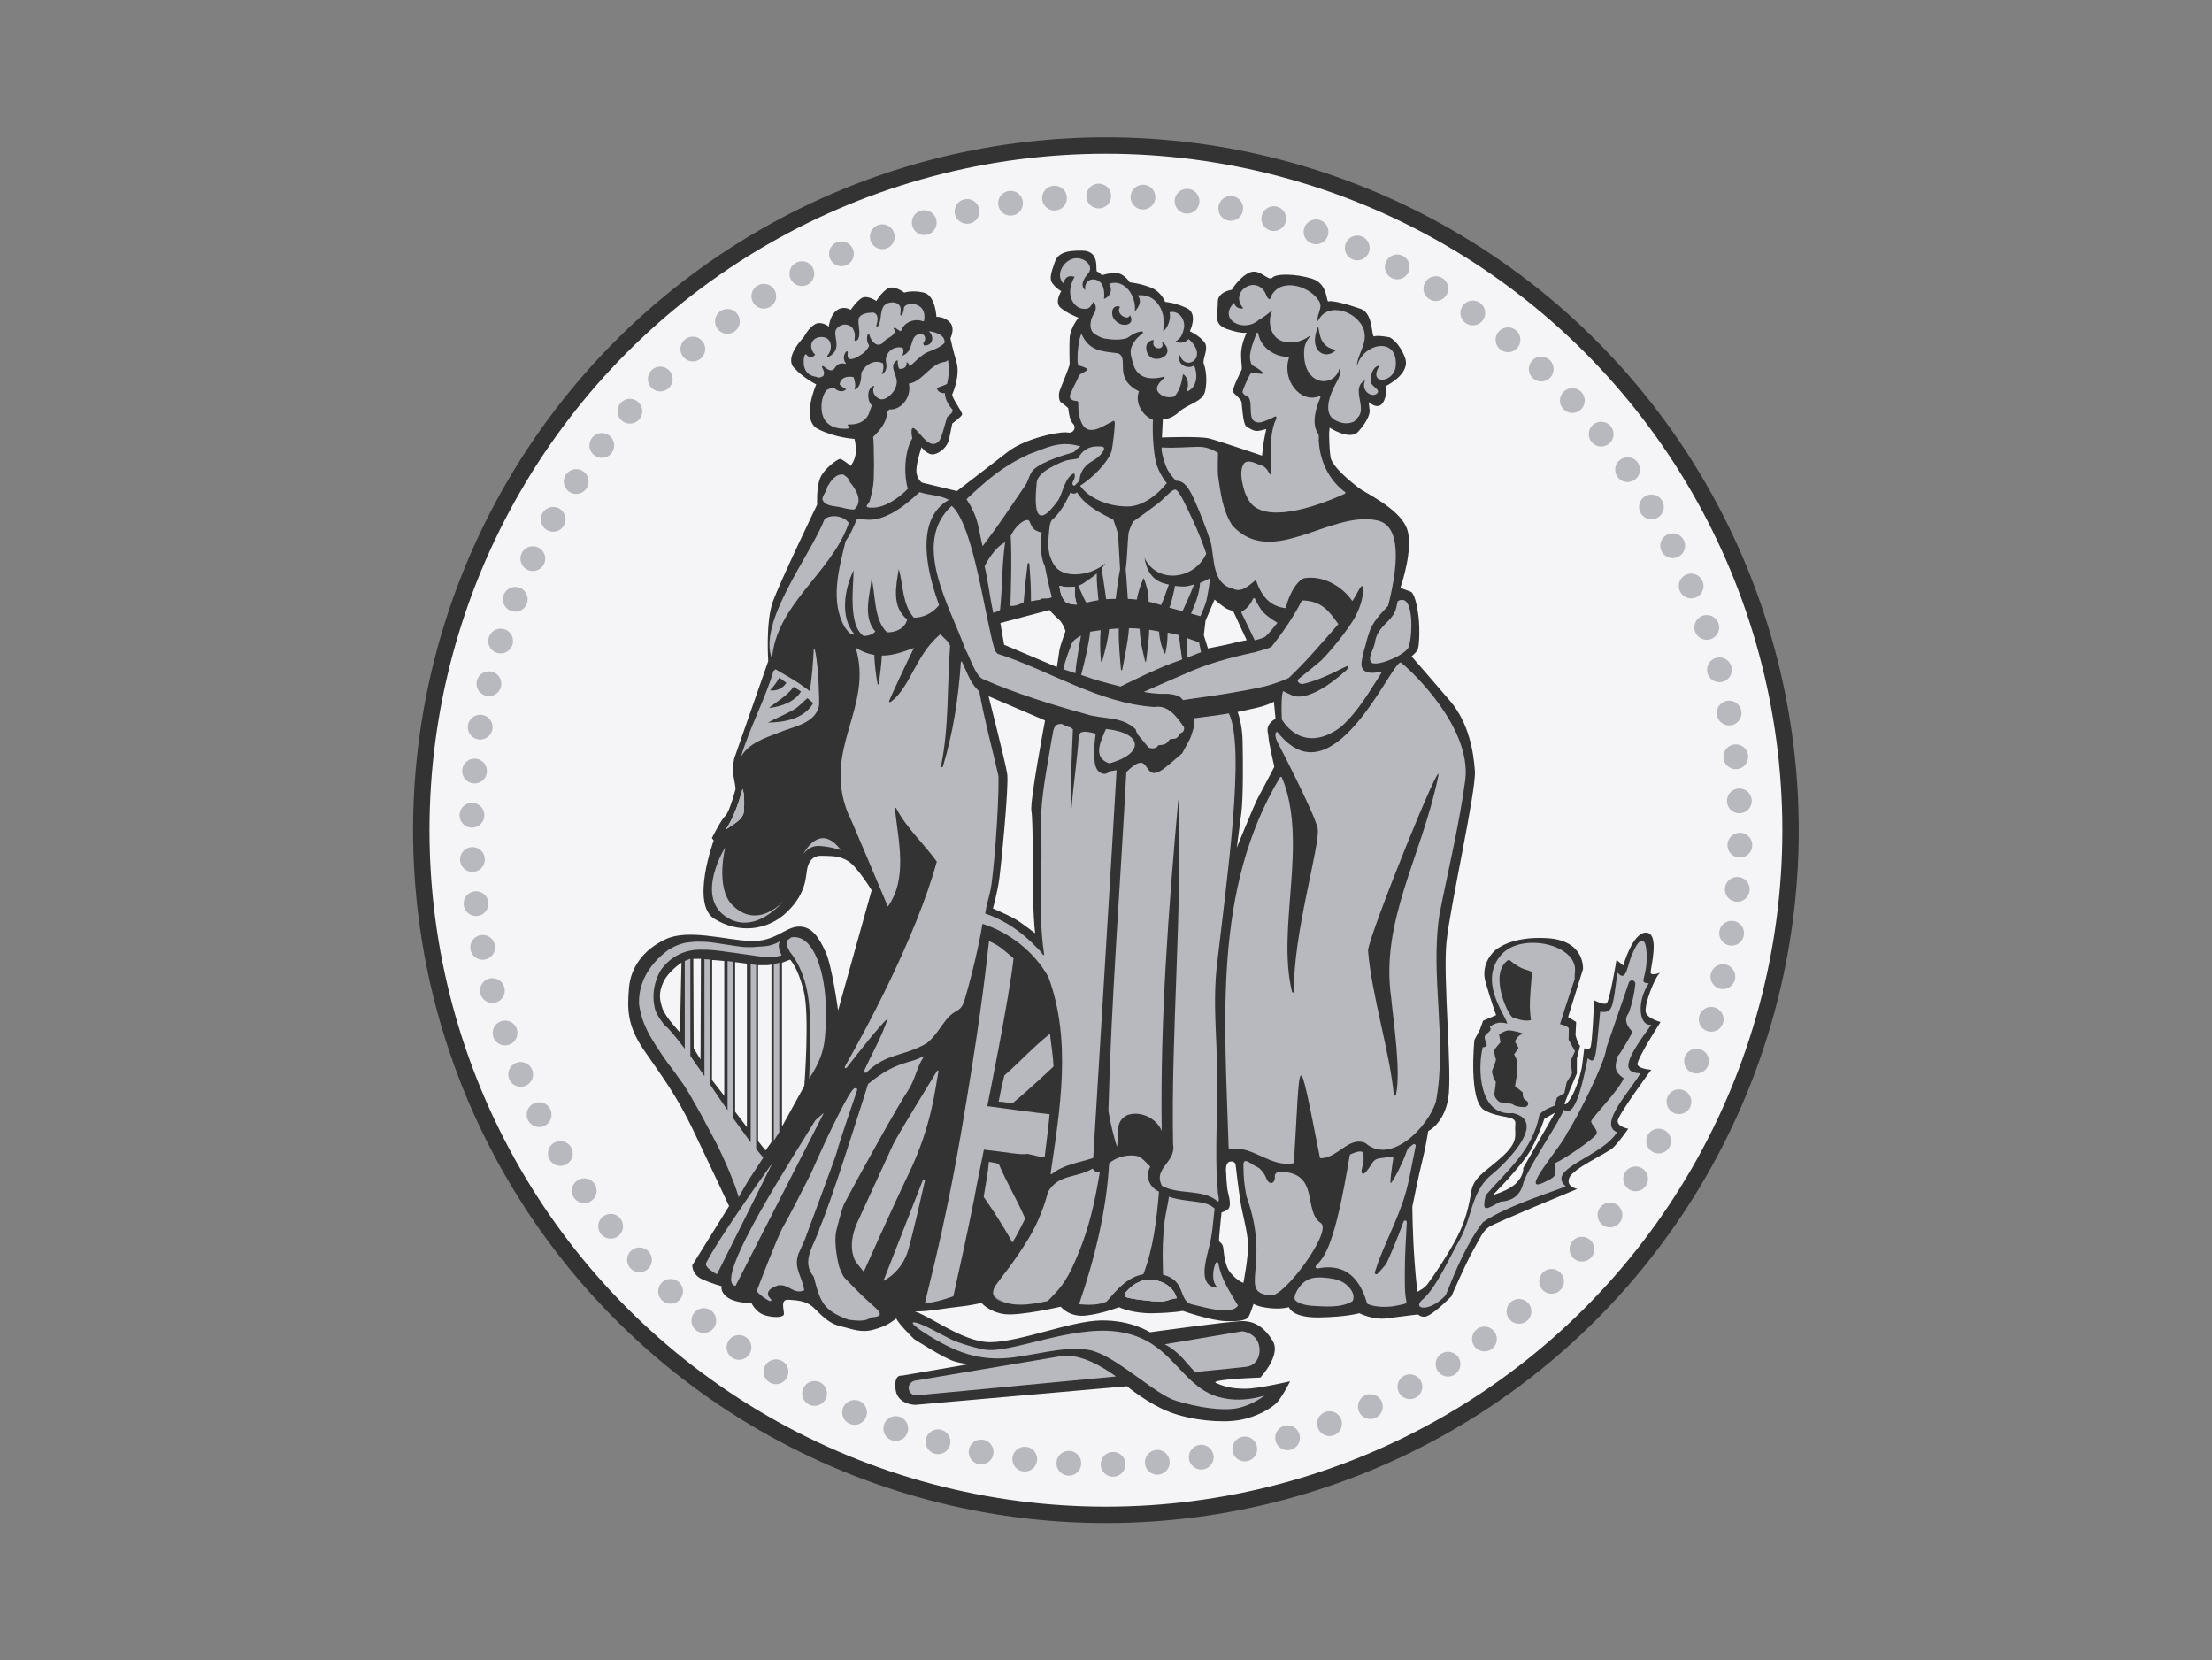 <?xml version="1.0" encoding="utf-8"?>
<!-- Generator: Adobe Illustrator 26.5.0, SVG Export Plug-In . SVG Version: 6.00 Build 0)  -->
<svg version="1.1" id="Ebene_1" xmlns="http://www.w3.org/2000/svg" xmlns:xlink="http://www.w3.org/1999/xlink" x="0px" y="0px"
	 viewBox="0 0 1234 926" enable-background="new 0 0 1234 926" xml:space="preserve">
<rect x="0" y="0" width="1234" height="926" fill="#808080" stroke="none"/>
<circle fill="#F5F4F6" stroke="#343333" stroke-width="9.158" stroke-miterlimit="10" cx="616.95" cy="463.11" r="381.94"/>
<g>
	<circle fill="#B8B8BF" cx="612.94" cy="109.36" r="6.92"/>
	<circle fill="#B8B8BF" cx="637.63" cy="109.95" r="6.92"/>
	<circle fill="#B8B8BF" cx="662.21" cy="112.25" r="6.92"/>
	<circle fill="#B8B8BF" cx="686.58" cy="116.26" r="6.92"/>
	<circle fill="#B8B8BF" cx="710.6" cy="121.96" r="6.92"/>
	<circle fill="#B8B8BF" cx="734.17" cy="129.33" r="6.92"/>
	<circle fill="#B8B8BF" cx="757.17" cy="138.32" r="6.92"/>
	<circle fill="#B8B8BF" cx="779.48" cy="148.89" r="6.92"/>
	<circle fill="#B8B8BF" cx="801.01" cy="160.99" r="6.92"/>
	<circle fill="#B8B8BF" cx="821.63" cy="174.57" r="6.92"/>
	<circle fill="#B8B8BF" cx="841.26" cy="189.55" r="6.92"/>
	<circle fill="#B8B8BF" cx="859.8" cy="205.86" r="6.92"/>
	<circle fill="#B8B8BF" cx="877.15" cy="223.43" r="6.92"/>
	<circle fill="#B8B8BF" cx="893.23" cy="242.17" r="6.92"/>
	<circle fill="#B8B8BF" cx="907.97" cy="261.98" r="6.92"/>
	<circle fill="#B8B8BF" cx="921.29" cy="282.77" r="6.92"/>
	<circle fill="#B8B8BF" cx="933.13" cy="304.44" r="6.92"/>
	<circle fill="#B8B8BF" cx="943.43" cy="326.88" r="6.92"/>
	<circle fill="#B8B8BF" cx="952.14" cy="349.99" r="6.92"/>
	<circle fill="#B8B8BF" cx="959.21" cy="373.64" r="6.92"/>
	<circle fill="#B8B8BF" cx="964.62" cy="397.74" r="6.92"/>
	<circle fill="#B8B8BF" cx="968.33" cy="422.15" r="6.92"/>
	<circle fill="#B8B8BF" cx="970.33" cy="446.76" r="6.92"/>
	<circle fill="#B8B8BF" cx="970.61" cy="471.45" r="6.92"/>
	<circle fill="#B8B8BF" cx="969.17" cy="496.1" r="6.92"/>
	<circle fill="#B8B8BF" cx="966.01" cy="520.59" r="6.92"/>
	<circle fill="#B8B8BF" cx="961.15" cy="544.8" r="6.92"/>
	<circle fill="#B8B8BF" cx="954.61" cy="568.61" r="6.92"/>
	<circle fill="#B8B8BF" cx="946.43" cy="591.91" r="6.92"/>
	<circle fill="#B8B8BF" cx="936.64" cy="614.58" r="6.92"/>
	<circle fill="#B8B8BF" cx="925.3" cy="636.51" r="6.92"/>
	<circle fill="#B8B8BF" cx="912.45" cy="657.6" r="6.92"/>
	<circle fill="#B8B8BF" cx="898.16" cy="677.74" r="6.92"/>
	<circle fill="#B8B8BF" cx="882.51" cy="696.83" r="6.92"/>
	<circle fill="#B8B8BF" cx="865.56" cy="714.78" r="6.92"/>
	<circle fill="#B8B8BF" cx="847.39" cy="731.51" r="6.92"/>
	<circle fill="#B8B8BF" cx="828.11" cy="746.93" r="6.92"/>
	<circle fill="#B8B8BF" cx="807.8" cy="760.97" r="6.92"/>
	<circle fill="#B8B8BF" cx="786.55" cy="773.56" r="6.92"/>
	<circle fill="#B8B8BF" cx="764.48" cy="784.64" r="6.92"/>
	<circle fill="#B8B8BF" cx="741.7" cy="794.14" r="6.92"/>
	<circle fill="#B8B8BF" cx="718.3" cy="802.04" r="6.92"/>
	<circle fill="#B8B8BF" cx="694.41" cy="808.28" r="6.92"/>
	<circle fill="#B8B8BF" cx="670.14" cy="812.85" r="6.92"/>
	<circle fill="#B8B8BF" cx="645.62" cy="815.71" r="6.92"/>
	<circle fill="#B8B8BF" cx="620.95" cy="816.85" r="6.92"/>
	<circle fill="#B8B8BF" cx="596.27" cy="816.26" r="6.92"/>
	<circle fill="#B8B8BF" cx="571.68" cy="813.96" r="6.92"/>
	<circle fill="#B8B8BF" cx="547.32" cy="809.95" r="6.92"/>
	<circle fill="#B8B8BF" cx="523.29" cy="804.25" r="6.92"/>
	<circle fill="#B8B8BF" cx="499.72" cy="796.88" r="6.92"/>
	<circle fill="#B8B8BF" cx="476.73" cy="787.89" r="6.92"/>
	<circle fill="#B8B8BF" cx="454.41" cy="777.32" r="6.92"/>
	<circle fill="#B8B8BF" cx="432.89" cy="765.22" r="6.92"/>
	<circle fill="#B8B8BF" cx="412.26" cy="751.64" r="6.92"/>
	<circle fill="#B8B8BF" cx="392.63" cy="736.66" r="6.92"/>
	<circle fill="#B8B8BF" cx="374.1" cy="720.35" r="6.92"/>
	<circle fill="#B8B8BF" cx="356.75" cy="702.78" r="6.92"/>
	<circle fill="#B8B8BF" cx="340.66" cy="684.04" r="6.92"/>
	<circle fill="#B8B8BF" cx="325.92" cy="664.23" r="6.92"/>
	<circle fill="#B8B8BF" cx="312.6" cy="643.44" r="6.92"/>
	<circle fill="#B8B8BF" cx="300.76" cy="621.77" r="6.92"/>
	<circle fill="#B8B8BF" cx="290.46" cy="599.33" r="6.92"/>
	<circle fill="#B8B8BF" cx="281.76" cy="576.22" r="6.92"/>
	<circle fill="#B8B8BF" cx="274.68" cy="552.57" r="6.92"/>
	<circle fill="#B8B8BF" cx="269.28" cy="528.47" r="6.92"/>
	<circle fill="#B8B8BF" cx="265.56" cy="504.06" r="6.92"/>
	<circle fill="#B8B8BF" cx="263.56" cy="479.45" r="6.92"/>
	<circle fill="#B8B8BF" cx="263.28" cy="454.76" r="6.92"/>
	<circle fill="#B8B8BF" cx="264.73" cy="430.11" r="6.92"/>
	<circle fill="#B8B8BF" cx="267.89" cy="405.62" r="6.92"/>
	<circle fill="#B8B8BF" cx="272.75" cy="381.41" r="6.92"/>
	<circle fill="#B8B8BF" cx="279.28" cy="357.6" r="6.92"/>
	<circle fill="#B8B8BF" cx="287.46" cy="334.3" r="6.92"/>
	<circle fill="#B8B8BF" cx="297.25" cy="311.63" r="6.92"/>
	<circle fill="#B8B8BF" cx="308.6" cy="289.7" r="6.92"/>
	<circle fill="#B8B8BF" cx="321.44" cy="268.61" r="6.92"/>
	<circle fill="#B8B8BF" cx="335.73" cy="248.48" r="6.92"/>
	<circle fill="#B8B8BF" cx="351.39" cy="229.38" r="6.92"/>
	<circle fill="#B8B8BF" cx="368.34" cy="211.43" r="6.92"/>
	<circle fill="#B8B8BF" cx="386.5" cy="194.7" r="6.92"/>
	<circle fill="#B8B8BF" cx="405.79" cy="179.28" r="6.92"/>
	<circle fill="#B8B8BF" cx="426.1" cy="165.24" r="6.92"/>
	<circle fill="#B8B8BF" cx="447.34" cy="152.65" r="6.92"/>
	<circle fill="#B8B8BF" cx="469.41" cy="141.58" r="6.92"/>
	<circle fill="#B8B8BF" cx="492.2" cy="132.07" r="6.92"/>
	<circle fill="#B8B8BF" cx="515.6" cy="124.17" r="6.92"/>
	<circle fill="#B8B8BF" cx="539.48" cy="117.93" r="6.92"/>
	<circle fill="#B8B8BF" cx="563.75" cy="113.36" r="6.92"/>
	<circle fill="#B8B8BF" cx="588.28" cy="110.51" r="6.92"/>
</g>
<path fill="#343333" d="M510.65,783.67l118.03-10.38c0,0,12.11,10.04,24.23,14.54c12.11,4.5,28.38,6.05,38.42,4.32
	s17.31-6.39,20.42-9.16c3.12-2.77,7.96-12.46,7.96-12.46s-17.65,4.15-24.92,4.15s-11.42-1.04-16.27-3.12s24.58-3.12,24.58-3.12
	s11.77-12.46,6.92-20.42s-10.38-11.08-16.96-11.08s-51.57,6.23-51.57,6.23s-10.48-6.92-27.45-6.58
	c-16.96,0.35-44.2,11.77-61.16,12.11s-37.04-17.65-47.07-18.34c-5.54,0-6.58,2.08-5.88,4.85c0.69,2.77,10.04,11.77,10.04,11.77
	s16.61,10.73,22.5,12.46c5.88,1.73,9,1.38,9,1.38l-38.42,6.58c0,0-4.5-1.04-3.46,7.61C500.62,783.67,510.65,783.67,510.65,783.67z"
	/>
<path fill="#343333" d="M918.05,564.22c-0.35-3.81,2.77-12.46,5.19-17.31c1.44-2.87,2.38-3.91,2.92-4.29
	c-1.46,0.53-5.34,1.76-5.34-0.21c0-2.42,5.19-21.81-2.42-22.15c-7.61-0.35-12.81,18.34-12.81,18.34l-3.81-3.12
	c0,0-3.81,23.19-5.54,24.23c-1.73,1.04-6.92-1.73-6.92-1.73s-1.04,24.58-2.08,26.31c-0.61,1.02-2.05,0.95-3.42,0.45
	c-0.3,2.37-0.83,6.56-1.15,9.23c-0.46,3.91-3.22,13.57-6.44,18.63c-3.22,5.06-3.45,2.99-3.45,2.99l2.99-7.59l3.91-9.2v-8.28
	l1.79-7.17c-0.04-0.04-0.08-0.07-0.12-0.11c-1.38-1.38-2.42-5.88-2.42-5.88l0.35-7.27l-4.5-2.77l8.31-26.65
	c0,0,1.38-15.92-19.73-17.31c-21.11-1.38-29.42,6.92-29.42,6.92s-8.31,6.92-5.19,17.65c3.11,10.73,5.88,18.34,5.88,18.34l-7.27,3.12
	l-1.73,4.85l-3.12,5.88c0,0-3.46,33.92,5.54,39.11c9,5.19,18,2.42,17.31,7.96c-0.69,5.54,2.42,9-6.92,17.65
	c-9.35,8.65-16.27,11.42-17.65,19.73c-1.38,8.31-3.12,16.27-7.96,25.61s-13.15,21.81-16.61,26.31s-11.42,5.19-9.35,9.69
	s3.81,8.65,7.96,8.31c4.15-0.35,14.88-11.42,14.88-11.42s8.31-19.04,12.11-25.61c3.81-6.58,5.19-10.73,9-13.15
	s49.15-21.11,49.15-21.11s-6.58-1.04-4.5-6.23c2.08-5.19,20.77-13.5,24.23-16.61c3.46-3.12,8.65-10.73,8.65-10.73
	s-6.23-1.04-5.88-4.5c0.35-3.46,18.69-28.38,18.69-28.38s-6.58-0.35-7.61-2.77s12.81-23.88,12.81-23.88S918.39,568.03,918.05,564.22
	z M846.11,659.75c-4.14,4.37-13.34,6.9-13.34,6.9s16.79-16.79,21.62-25.98c4.83-9.2,7.13-16.56,7.13-16.56l5.98-3.45l-17.71,30.81
	C849.79,651.47,850.25,655.38,846.11,659.75z"/>
<path fill="#343333" d="M806.95,525.44c2.08-20.27,16.63-84.45,15.85-95.36c-0.78-10.91-3.38-26.76-13.77-38.98
	c-10.39-12.21-21.57-24.95-21.57-24.95s1.82-1.56,3.12-3.12c1.3-1.56,1.56-12.47,0.78-18.97c-0.78-6.5-2.34-13.25-4.42-14.03
	c-2.08-0.78-5.72-2.08-5.72-2.08s8.06-22.87,3.38-33.78c-4.68-10.91-23.13-19.23-26.76-22.09c-3.64-2.86-14.81-11.69-15.59-17.15
	c-0.78-5.46-0.78-12.99-0.78-12.99l0.26-3.38c0,0,11.17,7.28,15.85,2.34c4.68-4.94,6.76-9.87,6.5-11.95
	c-0.26-2.08-0.52-4.68-0.52-4.68s4.94,4.68,7.8,0.52c2.86-4.16,1.56-9.35,1.56-9.35s14.29-6.76,10.91-15.85
	c-3.38-9.09-8.58-11.43-8.58-11.43s-6.76-1.3-8.57-0.52c-1.82,0.78-0.26-12.73-7.54-15.33s-16.37-4.94-17.93-4.16
	c-1.56,0.78,0-9.87-9.35-12.73c-9.35-2.86-20.01-2.86-22.09-0.52c-2.08,2.34-7.02-5.46-12.73-2.86s-9.87,9.61-9.87,9.61
	s-8.06,1.04-7.8,7.02c0.26,5.98-3.12,11.95,4.94,14.81c8.06,2.86,11.17,2.08,11.17,2.08s-3.12,6.24-3.12,11.95
	c0,5.72,0.78,7.54,0.26,8.83c-0.52,1.3-5.72,11.17-4.68,12.47c1.04,1.3,4.42,3.9,4.68,5.46c0.26,1.56,0.78,12.21,2.6,13.51
	c1.82,1.3,4.42,2.86,6.5,2.6c2.08-0.26,4.68-1.04,4.68-1.04s-1.3,6.24-1.56,8.32c-0.26,2.08-0.78,6.5-0.78,6.5
	s-24.43-8.32-29.62-9.61c-5.2-1.3-26.24-0.52-26.24-0.52l0.52-10.13c0,0,4.42,0.26,9.09-4.16c4.68-4.42,13.25-5.46,14.55-11.69
	c1.3-6.24,0.26-12.47-0.78-15.07c-1.04-2.6,3.12-8.57,0.26-12.21s-8.06-5.98-8.06-5.98s4.94-9.87-1.82-12.99
	c-6.76-3.12-11.95-3.38-11.95-3.38s-2.08-5.72-8.06-8.06c-5.98-2.34-11.69-2.86-11.69-2.86s-3.12-5.2-7.8-5.2
	c-4.68,0-7.8,1.3-7.8,1.3s-1.3-1.82-2.6-2.08c-1.3-0.26,2.08-11.43-8.06-11.69c-10.13-0.26-14.03,1.82-15.59,6.5
	c-1.56,4.68-3.38,8.83-1.3,11.69s4.94,4.42,4.94,4.42s-3.9,5.98-0.52,9.09c3.38,3.12,10.13,5.72,10.13,5.72s-4.68,5.72-4.94,11.43
	c-0.26,5.72,0,12.47,0,14.29c0,1.82-5.2,13.51-5.72,15.59c-0.52,2.08-0.26,5.2,1.04,5.98c1.3,0.78,3.9,3.12,3.9,3.12
	s0.52,6.24,2.34,8.32c0.14,0.16,0.29,0.33,0.47,0.53c1.8,2.01,0.14,5.13-2.54,4.81c-0.52-0.06-1.05-0.11-1.57-0.14
	c-5.2-0.26-23.13,3.64-32.48,10.91c-9.35,7.28-28.32,21.83-28.32,21.83l-19.49-4.68c0,0-3.38-2.34-3.12-7.28
	c0.26-4.94,2.86-12.47,2.86-12.47s3.38,4.68,7.02,3.9c3.64-0.78,7.54-4.42,8.32-8.32c0.78-3.9,1.82-8.83,1.82-8.83
	s4.94-3.64,5.46-4.94c0.52-1.3-6.24-9.87-5.46-11.43s4.42-10.91,2.34-17.93c-2.08-7.02-3.38-13.25-3.38-13.25s2.86-5.46-0.26-8.83
	c-3.12-3.38-7.54-3.12-7.54-3.12s-0.52-11.95-7.02-13.51c-6.5-1.56-10.91,0-10.91,0s-5.98-4.68-9.61-2.08
	c-3.64,2.6-5.98,6.76-5.98,6.76s-5.2-3.64-8.31-1.56c-3.12,2.08-5.98,6.5-5.98,6.5s-3.9-2.6-7.8,0.26c-3.9,2.86-4.42,9.09-4.42,9.09
	s-4.16-3.38-7.8-1.3c-3.64,2.08-6.24,7.28-6.24,7.28s-10.91,10.91-5.46,16.89c5.46,5.98,12.47,9.35,12.47,9.35
	s-8.83,20.01,1.04,24.95c9.87,4.94,20.27,5.46,20.27,5.46s1.04,3.38,0.78,7.54c-0.26,4.16-2.86,7.54-2.86,7.54s-4.68-3.9-5.98-3.9
	c-1.3,0-9.09,5.46-11.17,10.91c-2.08,5.46-1.56,14.55-1.56,14.55s-20.53,42.61-24.69,54.05s-2.6,33.26-2.6,33.26l-18.97,54.31
	c0,0-1.3,5.72-0.52,9.35s1.3,7.54,1.3,7.54s-3.38,12.99-5.72,15.07c-2.34,2.08-7.54,12.47-7.54,12.47l1.04,1.3
	c0,0-12.99,35.34,0.26,43.65c13.25,8.32,29.62,7.02,40.8-3.9c11.17-10.91,10.13-20.27,11.17-24.43c1.04-4.16,3.38-7.02,8.32-6.76
	c4.94,0.26,9.09-0.26,14.29,2.86c5.2,3.12,13.25,16.37,13.25,16.37l-18.71,67.04c0,0-3.38-24.95-7.02-32.74
	c-3.64-7.8-7.54-14.29-15.07-14.03c-7.54,0.26-12.99,8.57-26.76,8.06c-13.77-0.52-34.55-6.94-47.29-1.04
	c-12.75,5.9-19.66,16.13-20.53,27.28c-0.87,11.16-1.3,20.53,8.31,34.56c9.61,14.03,17.93,24.69,27.28,44.17
	c9.35,19.49,20.27,42.87,20.27,42.87l-20.53,33c0,0-0.26,5.2,5.46,7.8c5.72,2.6,10.91,3.9,10.91,3.9s-1.04,3.38,3.64,6.5
	c4.68,3.12,12.99,2.86,12.99,2.86s2.34,5.2,7.28,6.76c4.94,1.56,9.61,1.3,10.65,0c1.04-1.3-2.6-8.83,2.6-8.57
	c5.2,0.26,8.83,0.78,12.21,2.86c3.38,2.08,8.57,9.87,16.11,11.69c7.54,1.82,12.21,4.16,19.49,2.08s8.83-3.64,12.21-5.98
	c3.38-2.34,3.9-3.9,3.9-3.9s3.9-0.26,9.09-0.26c5.2,0,16.89-2.08,22.35-2.6c5.46-0.52,12.47-2.08,12.47-2.08s4.42,5.2,12.99,6.24
	c8.58,1.04,31.18-4.16,31.18-4.16s4.68,5.98,14.03,4.94c9.35-1.04,18.45-4.68,18.45-4.68s7.28,3.64,19.23,3.38
	c11.95-0.26,16.37-1.3,16.37-1.3s15.59,5.46,24.17,5.72c8.57,0.26,11.43-0.78,12.47-2.34c1.04-1.56,2.86-7.28,2.86-7.28
	s2.08,1.56,8.83,2.34c6.76,0.78,10.91-0.52,10.91-0.52s1.56,5.98,16.89,5.72c15.33-0.26,22.35-2.34,22.35-2.34s7.8,3.9,15.33,2.86
	c7.54-1.04,18.71-2.34,18.71-2.34s-1.82-11.17-3.12-28.32c-1.3-17.15-1.3-31.7-1.3-31.7s3.64-18.19,5.46-25.21
	c1.82-7.02,3.38-16.89,3.38-16.89s8.83-4.16,11.17-18.19C810.33,598.71,804.87,545.7,806.95,525.44z M379.33,575.89
	c0,0-8.29-8.71-9.78-13.39s-2.34-8.29,0.42-14.45s10.2-11.05,10.2-11.05L379.33,575.89z M390.81,590.98l-3.83-6.16l-0.21-49.94h4.25
	L390.81,590.98z M404.05,611.29l-6.86-8.84l0.11-66.95l6.75,0.59V611.29z M416.68,628.77l-6.58-8.65V536.7l6.58,0.87V628.77z
	 M430.35,637.08l-3.29,4.67l-4.15-5.19v-98.13c0,0,2.6,0,4.33,0c1.73,0,3.12-0.35,3.12-0.35V637.08z M448.7,605.76l-12.46,22.67
	v-91.38l4.5-1.73c0,0,4.15,3.81,7.61,17.31C451.81,566.12,448.7,605.76,448.7,605.76z M575.38,452.42
	c1.04,4.85,0.69,41.19,1.04,51.92c0.35,10.73,1.04,16.27,1.04,16.27s-7.96-6.23-11.77-8.31c-3.81-2.08-11.77-5.54-11.77-5.54
	s2.42-8.65,3.46-15.92c1.04-7.27,5.54-52.61,4.5-59.19c-1.04-6.58-10.38-43.27-10.38-43.27l31.5,13.5
	C582.99,401.88,574.34,447.57,575.38,452.42z M590.96,363.12c-0.35,2.77-1.38,9-1.38,9l-29.42-12.46l-2.08-12.11l27.34-7.27
	c0,0,2.77,3.12,5.19,5.19c2.42,2.08,3.81,6.58,3.81,6.58S591.3,360.35,590.96,363.12z M671.58,354.37l0.92-8.05l5.06-11.87
	c0,0,3.68,3.13,5.75,4.51c2.07,1.38,4.6,1.84,4.6,1.84l7.59,16.33c0,0-5.29,0.92-7.59,1.61c-2.3,0.69-14.03,2.99-14.03,2.99
	L671.58,354.37z M693.65,715.62c0,0-3.22-0.92-7.13-5.52c-3.91-4.6-3.68-13.34-4.37-15.18c-0.69-1.84-1.84-1.84-2.07-2.76
	c-0.23-0.92,1.38-15.87,1.38-15.87s2.07-0.46,3.68-1.84c1.61-1.38,0.92-5.52,0-8.97c-0.92-3.45-1.15-11.73-1.15-11.73
	s-0.69-5.06,2.07-5.75c2.76-0.69,3.22,1.61,3.22,1.61s1.61,13.8,2.76,20.93c1.15,7.13,3.68,15.41,4.14,22.76
	C696.64,700.68,693.65,715.62,693.65,715.62z M707.68,411.63c0,1.84,3.22,16.1,3.22,16.1s-6.9,13.34-8.97,17.02
	c-2.07,3.68-11.96,28.05-11.96,28.05s1.38-10.58,2.53-19.32c1.15-8.74,0.92-31.5,0.69-40.7c-0.23-9.2-2.76-15.64-2.76-15.64
	s5.75-1.15,11.5-2.53c5.75-1.38,8.74-3.22,8.74-3.22l0.92,9.66c0,0-2.07,0.69-3.68,3.22C706.3,406.8,707.68,409.79,707.68,411.63z"
	/>
<path fill="#B8B8BF" d="M485.14,279.59c-0.34,0.78-0.88,1.49-1.46,2.16c-0.38,0.44-0.15,1.15,0.43,1.25
	c10.79,1.99,22.21-10.13,22.38-10.45c-1.97-5.36-2.57-19.7,2.44-28.03c-0.68-3.7-0.91-7.68,2.15-4.64c3.18,2.92,8.2,11.44,12.9,6.02
	c1.34-1.94,1.78-4.47,4.43-13.32c1.27-1.1,3.12-2.09,3.02-4.03c-2.97-3.21-4.46-7.03-4.22-9.2c-2.29,0-4.11-0.76-4.64-2.96
	c1.84-0.66,3.99-1.28,5.74-2.25c1.09-4.32,1.25-8.9,0.53-13.26c-0.55,0.4-1.09,0.85-1.75,0.96c0.02,0,0.04,0,0.06,0
	c-8.33,0.98-12.29,10.96-20.14,12.17c1.67,6.76-3.62,14.77-10.9,14.41c-0.25,0.44-0.69,0.77-1.24,0.78
	c0.13,6.26-3.85,10.54-7.83,14.6c0.42,0.71,0.45,9.51,0.55,16.32C487.24,266.45,488.19,268.77,485.14,279.59z"/>
<g>
	<path fill="#B8B8BF" d="M593.52,334.6c-0.06-0.08-0.1-0.16-0.16-0.23C593.41,334.45,593.46,334.52,593.52,334.6z"/>
	<path fill="#B8B8BF" d="M591.21,328.05c0-0.02-0.01-0.05-0.01-0.07C591.2,328.01,591.2,328.03,591.21,328.05z"/>
	<path fill="#B8B8BF" d="M599.66,327.22c-1.02,0.21-2.06,0.3-3.1,0.31c0.03,0,0.07,0,0.1,0
		C597.67,327.54,598.68,327.43,599.66,327.22z"/>
	<path fill="#B8B8BF" d="M591.06,326.77c0.86,0.26,1.75,0.44,2.64,0.56C592.81,327.2,591.93,327.02,591.06,326.77z"/>
	<path fill="#B8B8BF" d="M594.66,335.95c0.24,0.11,0.48,0.22,0.72,0.32c-0.02-0.01-0.05-0.02-0.07-0.03
		C595.12,336.06,594.89,335.97,594.66,335.95z"/>
	<path fill="#B8B8BF" d="M592.3,332.35c-0.47-1.22-0.8-2.49-1.02-3.78C591.49,329.86,591.81,331.15,592.3,332.35z"/>
	<path fill="#B8B8BF" d="M598.8,337.14c0.44,0.05,0.88,0.07,1.33,0.06c-0.08-0.01-0.16-0.03-0.25-0.05
		C599.51,337.15,599.15,337.15,598.8,337.14z"/>
	<path fill="#B8B8BF" d="M593.56,334.66c0.33,0.46,0.69,0.89,1.1,1.29C594.27,335.54,593.9,335.11,593.56,334.66z"/>
	<path fill="#B8B8BF" d="M596.25,336.58c0.2,0.07,0.4,0.13,0.61,0.19c-0.03-0.01-0.07-0.02-0.1-0.04
		C596.6,336.68,596.43,336.63,596.25,336.58z"/>
	<polygon fill="#B8B8BF" points="676.41,310.12 676.41,310.12 676.41,310.12 676.41,310.12 	"/>
	<path fill="#B8B8BF" d="M650.89,725.5c-0.88,0.2-1.77,0.38-2.66,0.53C649.13,725.95,650.01,725.75,650.89,725.5z"/>
	<path fill="#B8B8BF" d="M627.32,723.04c0.22,0.1,0.41,0.21,0.6,0.31C627.75,723.24,627.55,723.14,627.32,723.04L627.32,723.04z"/>
	<path fill="#B8B8BF" d="M629.42,719.36c0.04-0.04,0.08-0.08,0.12-0.12C629.5,719.28,629.46,719.32,629.42,719.36z"/>
	<path fill="#B8B8BF" d="M655.39,724.25c-0.02,0-0.05,0.01-0.08,0.01c-0.14,0.03-0.29,0.06-0.43,0.1c-0.19,0.05-0.38,0.1-0.57,0.16
		c-0.04,0.01-0.08,0.02-0.12,0.04c0.74-0.18,1.48-0.32,2.23-0.37C656.1,724.15,655.74,724.18,655.39,724.25z"/>
	<path fill="#B8B8BF" d="M655.99,722.83c0.04,0.1,0.07,0.19,0.1,0.29c0.01,0.02,0.01,0.03,0.02,0.05c0.03,0.08,0.05,0.15,0.08,0.23
		c0.09,0.26,0.17,0.52,0.25,0.79c-0.15-0.55-0.33-1.09-0.55-1.6C655.92,722.66,655.96,722.75,655.99,722.83z"/>
	<path fill="#B8B8BF" d="M631.6,717.41c0.22-0.18,0.45-0.35,0.68-0.52c-0.85,0.61-1.65,1.31-2.41,2.04
		c0.33-0.32,0.67-0.63,1.02-0.93C631.12,717.8,631.36,717.6,631.6,717.41z"/>
	<path fill="#B8B8BF" d="M655.31,721.38c-0.74-1.33-1.72-2.51-2.87-3.5C653.55,718.91,654.53,720.09,655.31,721.38z"/>
	<path fill="#B8B8BF" d="M648.07,715.21c-2.35-0.97-4.94-1.43-7.46-1.32c0.05,0,0.09,0,0.14,0
		C643.23,713.89,645.72,714.39,648.07,715.21z"/>
	<path fill="#B8B8BF" d="M578.08,727.09c-0.1,0.01-0.19,0.02-0.29,0.03C577.89,727.12,577.99,727.1,578.08,727.09z"/>
	<path fill="#B8B8BF" d="M577.16,727.19c-2.22,0.22-4.45,0.31-6.69,0.36C572.77,727.54,575.06,727.41,577.16,727.19z"/>
	<path fill="#B8B8BF" d="M554.39,722.83c1.02,2.1,3.91,3.37,7.56,4.06C559.03,726.24,556.2,725.12,554.39,722.83z"/>
	<path fill="#B8B8BF" d="M770.62,708.19l0.02-0.03l0.03-0.02l0.02-0.02l0.03-0.03l0.02-0.02l0,0c-0.04,0.03-0.07,0.07-0.1,0.1
		c-0.02,0.02-0.03,0.03-0.05,0.05l0,0L770.62,708.19z"/>
	<path fill="#B8B8BF" d="M772.45,706.22l0.03-0.04l0.03-0.04l0.03-0.04l0.03-0.04l0.03-0.04l0.03-0.04l0.03-0.04l0.03-0.04
		l0.03-0.04l0.03-0.04l0.03-0.04l0.03-0.04l0.03-0.05l0.03-0.04l0.03-0.05l0.03-0.05l0.03-0.04l0.03-0.04l0.03-0.04l0.03-0.04
		l0.03-0.04l0.03-0.04l0.03-0.04l0.01-0.01c-0.23,0.35-0.47,0.69-0.73,1.02l0.02-0.02L772.45,706.22z"/>
	<path fill="#B8B8BF" d="M773.79,728.81c-0.79-0.02-1.62,0-2.48,0.03c-0.85,0.03-1.73,0.05-2.6,0.03c3.74,0.35,8.09,0.01,11.66-0.69
		c-0.35,0.04-0.7,0.09-1.04,0.16C777.5,728.6,775.64,728.75,773.79,728.81z"/>
	<path fill="#B8B8BF" d="M784.72,727c-0.24-0.99-0.38-1.99-0.46-2.99c0,0.03-0.01,0.06-0.01,0.09
		C784.22,725.08,784.47,726.05,784.72,727z"/>
	<path fill="#B8B8BF" d="M768.74,710.25l0.03-0.04l0.03-0.04l0.04-0.04l0.04-0.04l0.04-0.04l0.04-0.04l0.04-0.04l0.04-0.04
		l0.04-0.04l0.04-0.04l0.04-0.04l0.04-0.04l0.04-0.04l0.04-0.04l0.04-0.04l0.04-0.04l0.04-0.04l0.04-0.04l0.04-0.04l0.04-0.04
		l0.04-0.04l0.04-0.04l0.04-0.04l0.04-0.04l0.04-0.04l0.04-0.04l0.04-0.04l0.03-0.04l0.04-0.04l0.04-0.04l0.04-0.04l0.04-0.04
		l0.04-0.04l0.04-0.04l0.01-0.02c-0.44,0.49-0.89,0.97-1.33,1.45l0.03-0.03L768.74,710.25z"/>
	<path fill="#B8B8BF" d="M761.53,724.96c0.19,0.89,0.37,1.77,1.17,2.33c0,0,0.01,0,0.01,0c0,0-0.01,0-0.01-0.01
		C761.91,726.73,761.72,725.86,761.53,724.96z"/>
	<path fill="#B8B8BF" d="M736.41,712.48l0.08,0l0.08,0h0c-0.09,0-0.18,0-0.27-0.01l0.02,0H736.41z"/>
	<path fill="#B8B8BF" d="M754.71,721.32c0,0,0-0.01,0-0.01L754.71,721.32L754.71,721.32z"/>
	<path fill="#B8B8BF" d="M754.85,721.77c-0.01-0.03-0.02-0.06-0.03-0.09l0.01,0.05L754.85,721.77z"/>
	<path fill="#B8B8BF" d="M755.05,722.83c0-0.02,0-0.04-0.01-0.06l0,0.02L755.05,722.83z"/>
	<path fill="#B8B8BF" d="M755.02,724.28l0,0.03C755.01,724.3,755.02,724.29,755.02,724.28z"/>
	<path fill="#B8B8BF" d="M755.06,723.48v0.04c0-0.05,0-0.1,0-0.15l0,0.06L755.06,723.48z"/>
	<path fill="#B8B8BF" d="M755.06,723.64l0,0.05l0,0.05l0,0.05l0,0.05l0,0.05l0,0.05l0,0.05l0,0.05l0,0.05l0,0.05l0,0.05l0,0.03
		c0.02-0.21,0.03-0.43,0.04-0.64l0,0.01L755.06,723.64z"/>
	<path fill="#B8B8BF" d="M768.92,704.09c-1.29,3.08-2.57,6.17-3.22,9.47C766.65,710.36,767.74,707.21,768.92,704.09z"/>
	<path fill="#B8B8BF" d="M731.17,712.91l0.07-0.01l0.07-0.01l0.07-0.01c-0.11,0.01-0.22,0.02-0.33,0.03l0.05,0L731.17,712.91z"/>
	<path fill="#B8B8BF" d="M739.77,712.75l0.02,0c-0.05-0.01-0.11-0.01-0.16-0.02l0.05,0.01L739.77,712.75z"/>
	<path fill="#B8B8BF" d="M742.83,713.19l0.07,0.01l0.07,0.01l0.07,0.01l0.07,0.01l0.07,0.01l0.07,0.01
		c-0.17-0.03-0.34-0.06-0.51-0.09l0.01,0L742.83,713.19z"/>
	<path fill="#B8B8BF" d="M740.03,712.78c-0.05-0.01-0.09-0.01-0.14-0.02l0.05,0.01L740.03,712.78z"/>
	<path fill="#B8B8BF" d="M744.11,713.42l0.07,0.01l0.07,0.01l0.07,0.01l0.02,0c-0.12-0.03-0.24-0.05-0.36-0.07l0.07,0.01
		L744.11,713.42z"/>
	<path fill="#B8B8BF" d="M733.37,712.63c-0.02,0-0.04,0-0.06,0.01l0,0L733.37,712.63z"/>
	<path fill="#B8B8BF" d="M739.42,712.71l0.04,0c-0.06-0.01-0.13-0.02-0.19-0.02l0.06,0.01L739.42,712.71z"/>
	<path fill="#B8B8BF" d="M738.9,712.65l0.09,0.01l0.09,0.01l0.08,0.01l0.01,0c-0.14-0.02-0.28-0.03-0.42-0.05l0.07,0.01
		L738.9,712.65z"/>
	<path fill="#B8B8BF" d="M769.21,646.34c-0.07,0.02-0.14,0.04-0.2,0.06l0.15-0.05L769.21,646.34z"/>
	<path fill="#B8B8BF" d="M771.21,646.1c-0.18,0.01-0.36,0.03-0.54,0.03C770.84,646.13,771.03,646.11,771.21,646.1z"/>
	<path fill="#B8B8BF" d="M777.3,646.06l-0.01,0.07l-0.01,0.07l-0.01,0.07l-0.01,0.07l-0.01,0.08l-0.01,0.08l-0.01,0.08l-0.01,0.09
		l-0.01,0.09l-0.01,0.09l-0.01,0.1l-0.01,0.1l-0.01,0.1l-0.01,0.1l-0.01,0.1l-0.01,0.1l-0.01,0.1l-0.01,0.09l-0.01,0.09l-0.01,0.09
		l-0.01,0.09l-0.01,0.09l-0.01,0.09l-0.01,0.09l-0.01,0.09l-0.01,0.09l-0.01,0.09l-0.01,0.09l-0.01,0.09l-0.01,0.09l-0.01,0.08
		c0.09-0.95,0.21-1.89,0.33-2.84l0,0.01L777.3,646.06z"/>
	<path fill="#B8B8BF" d="M763.31,652.21c-0.03,0.05-0.06,0.1-0.1,0.15l0.06-0.09L763.31,652.21z"/>
	<path fill="#B8B8BF" d="M764.21,650.83l0.06-0.1l0.07-0.1l0.07-0.1l0.07-0.11l0.07-0.11l0.07-0.11l0.07-0.11l0.07-0.11l0.03-0.04
		c-0.23,0.34-0.45,0.68-0.67,1.02l0.02-0.03L764.21,650.83z"/>
	<path fill="#B8B8BF" d="M766.35,648c-0.01,0.01-0.02,0.02-0.03,0.03l0,0L766.35,648z"/>
	<path fill="#B8B8BF" d="M765.75,648.64l0.03-0.03c-0.04,0.04-0.07,0.09-0.11,0.13l0,0L765.75,648.64z"/>
	<polygon fill="#B8B8BF" points="760.72,644.6 760.72,644.59 760.72,644.59 760.72,644.59 	"/>
	<path fill="#B8B8BF" d="M760.46,643.13l0.01,0.07l0.01,0.07l0.01,0.07l0.01,0.07l0.01,0.07l0.01,0.07l0.01,0.07l0.01,0.07
		l0.01,0.07l0.01,0.07l0.01,0.02c-0.05-0.28-0.1-0.55-0.16-0.82l0.01,0.03L760.46,643.13z"/>
	<polygon fill="#B8B8BF" points="760.09,641.84 760.08,641.84 760.08,641.84 760.08,641.84 	"/>
	<polygon fill="#B8B8BF" points="776.94,649.12 776.94,649.11 776.94,649.11 776.94,649.11 	"/>
	<path fill="#B8B8BF" d="M760.73,646.43l0,0.06l0,0.05l0,0.06l0,0.06l-0.01,0.05l0,0.05l0,0.05l0,0.05l0,0.05l-0.01,0.05l0,0.05
		l-0.01,0.05l0,0.05l-0.01,0.06l-0.01,0.06l0,0.06l-0.01,0.06l-0.01,0.06l-0.01,0.06l-0.01,0.06l-0.01,0.07l-0.01,0.07l-0.01,0.07
		l-0.01,0.07l-0.01,0.07l0,0.02c0.08-0.53,0.14-1.07,0.17-1.6l0,0.05L760.73,646.43z"/>
	<path fill="#B8B8BF" d="M760.28,649.51l-0.01,0.07l-0.01,0.07l-0.01,0.07l-0.01,0.07l-0.01,0.07l-0.01,0.07l-0.01,0.07l-0.01,0.07
		l-0.01,0.07l-0.01,0.07l-0.01,0.07l-0.01,0.07l-0.01,0.07l-0.01,0.06c0.04-0.21,0.08-0.42,0.11-0.63c0.03-0.16,0.06-0.32,0.09-0.48
		l-0.01,0.04L760.28,649.51z"/>
	<path fill="#B8B8BF" d="M760.08,650.6c0-0.01,0-0.02,0-0.03L760.08,650.6L760.08,650.6z"/>
	<path fill="#B8B8BF" d="M759.8,652.08l-0.02,0.07l0,0.01c0.01-0.06,0.03-0.12,0.04-0.18l0,0.02L759.8,652.08z"/>
	<path fill="#B8B8BF" d="M776.84,650.04c0.01-0.04,0.01-0.08,0.02-0.12l-0.01,0.06L776.84,650.04z"/>
	<path fill="#B8B8BF" d="M774.59,645.6c0.13-0.03,0.25-0.06,0.38-0.09C774.84,645.53,774.72,645.57,774.59,645.6z"/>
	<path fill="#B8B8BF" d="M773.62,645.8c0.25-0.05,0.49-0.1,0.73-0.15C774.11,645.7,773.86,645.75,773.62,645.8z"/>
	<path fill="#B8B8BF" d="M753.94,701.68c0.1-0.11,0.2-0.22,0.29-0.34C754.13,701.47,754.03,701.57,753.94,701.68z"/>
	<path fill="#B8B8BF" d="M754.5,700.97c0.1-0.14,0.2-0.27,0.3-0.41C754.7,700.7,754.6,700.84,754.5,700.97z"/>
	<path fill="#B8B8BF" d="M772.64,645.96c0.22-0.03,0.44-0.07,0.66-0.11C773.08,645.89,772.86,645.93,772.64,645.96z"/>
	<path fill="#B8B8BF" d="M784.43,714.49c-0.03,1.39-0.09,2.78-0.13,4.18C784.37,717.27,784.44,715.88,784.43,714.49z"/>
	<path fill="#B8B8BF" d="M771.65,646.07c0.26-0.02,0.52-0.06,0.78-0.09C772.17,646.02,771.91,646.05,771.65,646.07z"/>
	<path fill="#B8B8BF" d="M762.64,653.31L762.64,653.31C762.64,653.31,762.64,653.31,762.64,653.31z"/>
	<path fill="#B8B8BF" d="M759.95,651.35l0,0.02C759.94,651.36,759.95,651.36,759.95,651.35z"/>
	<path fill="#B8B8BF" d="M780.38,652.43l0.04-0.09l0.04-0.1l0.04-0.09l0.04-0.1l0.04-0.09l0.04-0.1l0.04-0.1l0.04-0.1l0.04-0.1
		l0.01-0.01c-0.15,0.36-0.31,0.72-0.48,1.07l0.04-0.09L780.38,652.43z"/>
	<path fill="#B8B8BF" d="M781.42,650.18l0.05-0.1l0.05-0.1l0.05-0.1l0.05-0.1l0.05-0.1l0.05-0.1l0.05-0.1l0.05-0.1l0.05-0.1
		l0.05-0.1l0.05-0.1l0.05-0.11l0.05-0.11l0.05-0.11l0.05-0.11l0.05-0.11l0.05-0.11l0.05-0.11l0.05-0.11l0.05-0.11l0.05-0.1l0.05-0.1
		l0.05-0.1l0.05-0.1l0.05-0.11l0.05-0.11l0.05-0.11l0.05-0.11l0.05-0.1l0.05-0.11l0.05-0.11l0.05-0.11l0.05-0.1l0.05-0.1l0.04-0.1
		l0.05-0.1l0.04-0.1l0.05-0.1l0.04-0.1l0.04-0.1l0.04-0.1l0.04-0.1l0.04-0.11l0.04-0.1l0.04-0.1l0.04-0.1l0.04-0.1l0.04-0.1
		l0.04-0.1l0.04-0.1l0.03-0.1l0.03-0.1l0.04-0.1l0.03-0.1l0.03-0.1l0.03-0.1l0.04-0.1l0-0.01c-0.34,0.92-0.69,1.85-1.1,2.74
		c-0.47,1.1-0.99,2.18-1.55,3.24l0.01-0.02L781.42,650.18z"/>
	<path fill="#B8B8BF" d="M784.76,642.23l0.02-0.04c-0.02,0.05-0.04,0.1-0.05,0.14l0,0L784.76,642.23z"/>
	<path fill="#B8B8BF" d="M407.73,457.89c1.23-2.37,2.31-4.83,3.21-7.36C410,453.05,408.95,455.51,407.73,457.89z"/>
	<path fill="#B8B8BF" d="M512.99,274.54c-2.2,2.13-5.02,4.6-8.18,6.94c2.77-1.98,5.21-4.02,7.05-5.79
		C512.19,275.35,512.69,274.97,512.99,274.54z"/>
	<path fill="#B8B8BF" d="M413,444.42c0.48-1.42,0.94-2.85,1.27-4.3C413.86,441.55,413.44,442.99,413,444.42z"/>
	<path fill="#B8B8BF" d="M412.64,457.1c-1.57,1.56-3.63,2.78-5.46,4.06C409.07,459.9,411.1,458.67,412.64,457.1z"/>
	<path fill="#B8B8BF" d="M405.11,462.45c0.08-0.12,0.15-0.25,0.23-0.37c-0.17,0.27-0.34,0.53-0.51,0.79
		C404.92,462.74,405.01,462.59,405.11,462.45z"/>
	<path fill="#B8B8BF" d="M414.87,442.74c0.21,1.81,0.28,3.64,0.28,5.46C415.17,446.37,415.14,444.53,414.87,442.74z"/>
	<path fill="#B8B8BF" d="M413.13,456.58c-0.05,0.06-0.11,0.12-0.16,0.18C413.03,456.69,413.08,456.64,413.13,456.58z"/>
	<path fill="#B8B8BF" d="M595.31,336.23c0.02,0.01,0.05,0.02,0.07,0.03c0.29,0.12,0.58,0.22,0.87,0.32
		c0.17,0.05,0.34,0.09,0.51,0.15c0.03,0.01,0.07,0.02,0.1,0.04c0.63,0.18,1.28,0.3,1.94,0.37c0.35,0.01,0.71,0.01,1.08,0.01
		c0.08,0.03,0.16,0.04,0.25,0.05c0.22,0,0.43-0.01,0.65-0.03c-1.24-3.08-1.43-6.59-1.12-9.95c-0.98,0.21-1.99,0.32-3,0.32
		c-0.03,0-0.07,0-0.1,0c-0.95,0.01-1.91-0.07-2.86-0.2c-0.89-0.12-1.78-0.3-2.64-0.56c0.04,0.4,0.08,0.81,0.14,1.21
		c0,0.02,0.01,0.05,0.01,0.07c0.02,0.17,0.05,0.34,0.08,0.52c0.21,1.29,0.54,2.56,1.02,3.78c0.29,0.71,0.64,1.38,1.06,2.02
		c0.05,0.08,0.1,0.16,0.16,0.23c0.02,0.02,0.03,0.04,0.05,0.06c0.34,0.45,0.71,0.88,1.1,1.29
		C594.89,335.97,595.12,336.06,595.31,336.23z"/>
	<path fill="#B8B8BF" d="M404.83,462.88c0.72-0.6,1.52-1.16,2.36-1.72c1.83-1.28,3.89-2.5,5.46-4.06c0.11-0.11,0.22-0.23,0.33-0.35
		c0.05-0.06,0.11-0.12,0.16-0.18c0.98-1.13,1.69-2.45,1.91-4.06c0.01-1.42,0.08-2.86,0.1-4.31c0-1.83-0.07-3.66-0.28-5.46
		c-0.13-0.89-0.32-1.76-0.59-2.62c-0.34,1.45-0.79,2.88-1.27,4.3c-0.63,2.05-1.31,4.1-2.06,6.11c-0.89,2.53-1.97,4.99-3.21,7.36
		c-0.73,1.43-1.53,2.83-2.39,4.19c-0.08,0.12-0.15,0.25-0.23,0.37C405.01,462.59,404.92,462.74,404.83,462.88z"/>
	<path fill="#B8B8BF" d="M656.11,723.17c0-0.01-0.01-0.03-0.02-0.05c-0.03-0.1-0.07-0.19-0.1-0.29c-0.03-0.08-0.06-0.17-0.1-0.25
		c-0.17-0.41-0.37-0.82-0.58-1.2c-0.78-1.28-1.76-2.47-2.87-3.5c-1.28-1.11-2.77-2.01-4.36-2.67c-2.35-0.82-4.84-1.32-7.32-1.32
		c-0.05,0-0.09,0-0.14,0c-1.15,0.05-2.29,0.21-3.38,0.51c-0.59,0.26-1.18,0.5-1.77,0.75c-1.14,0.43-2.2,1.03-3.19,1.74
		c-0.23,0.17-0.46,0.35-0.68,0.52c-0.24,0.19-0.47,0.39-0.71,0.59c-0.35,0.3-0.69,0.61-1.02,0.93c-0.11,0.11-0.22,0.21-0.33,0.32
		c-0.04,0.04-0.08,0.08-0.12,0.12c-0.57,0.57-1.11,1.16-1.63,1.76c-0.23,0.62-0.32,1.27-0.46,1.91c0.22,0.1,0.42,0.21,0.6,0.31
		c0.47,0.26,0.9,0.5,1.47,0.57c0.39,0.08,0.8,0.17,1.19,0.25c1.05,0.24,2.12,0.43,3.19,0.55c1.96,0.29,3.92,0.54,5.89,0.72
		c1.68,0.17,3.35,0.48,5.04,0.44c0.51,0.01,1.02,0.05,1.53,0.09c0.68,0.11,1.34,0.11,2,0.05c0.89-0.15,1.78-0.33,2.66-0.53
		c1.1-0.31,2.2-0.68,3.3-0.95c0.04-0.01,0.08-0.03,0.12-0.04c0.19-0.06,0.38-0.11,0.57-0.16c0.14-0.04,0.29-0.07,0.43-0.1
		c0.03-0.01,0.05-0.01,0.08-0.01c0.36-0.06,0.71-0.1,1.04-0.07c0,0,0,0,0,0c-0.08-0.26-0.16-0.53-0.25-0.79
		C656.16,723.32,656.13,723.24,656.11,723.17z"/>
	<g>
		<g>
			<g>
				<g>
					<path fill="#B8B8BF" d="M414.27,440.12c-0.41,1.43-0.83,2.87-1.27,4.3c-0.63,2.05-1.31,4.1-2.06,6.11
						c-0.94,2.51-1.99,4.98-3.21,7.36c-0.73,1.43-1.53,2.83-2.39,4.19c-0.17,0.27-0.34,0.53-0.51,0.79c0.72-0.6,1.52-1.16,2.36-1.72
						c1.89-1.26,3.92-2.49,5.46-4.06c0.11-0.11,0.22-0.23,0.33-0.35c0.05-0.06,0.11-0.12,0.16-0.18c0.98-1.13,1.69-2.45,1.91-4.06
						c0.01-1.42,0.08-2.86,0.1-4.31c0.03-1.83-0.01-3.67-0.28-5.46C414.73,441.85,414.54,440.98,414.27,440.12z"/>
					<path fill="#B8B8BF" d="M596.56,327.53c-0.95,0.01-1.91-0.07-2.86-0.2c-0.89-0.13-1.78-0.31-2.64-0.56
						c0.04,0.4,0.08,0.81,0.14,1.21c0,0.02,0.01,0.05,0.01,0.07c0.02,0.17,0.05,0.34,0.08,0.52c0.21,1.29,0.53,2.58,1.02,3.78
						c0.29,0.71,0.64,1.38,1.06,2.02c0.05,0.08,0.1,0.16,0.16,0.23c0.02,0.02,0.03,0.04,0.05,0.06c0.33,0.46,0.69,0.89,1.1,1.29
						c0.24,0.11,0.48,0.22,0.72,0.32c0.29,0.12,0.58,0.22,0.87,0.32c0.2,0.07,0.4,0.13,0.61,0.19c0.63,0.18,1.28,0.3,1.94,0.37
						c0.44,0.05,0.88,0.07,1.33,0.06c0.22,0,0.43-0.01,0.65-0.03c-1.24-3.08-1.43-6.59-1.12-9.95
						C598.64,327.43,597.6,327.52,596.56,327.53z"/>
					<path fill="#B8B8BF" d="M655.31,721.38c-0.74-1.33-1.72-2.51-2.87-3.5c-1.28-1.11-2.77-2.01-4.36-2.67
						c-2.35-0.97-4.94-1.43-7.46-1.32c-1.15,0.05-2.29,0.21-3.38,0.51c-0.59,0.26-1.18,0.5-1.77,0.75c-1.14,0.43-2.2,1.03-3.19,1.74
						c-0.85,0.61-1.65,1.31-2.41,2.04c-0.11,0.11-0.22,0.21-0.33,0.32c-0.04,0.04-0.08,0.08-0.12,0.12
						c-0.57,0.57-1.11,1.16-1.63,1.76c-0.23,0.62-0.32,1.27-0.46,1.91c0.22,0.1,0.41,0.21,0.6,0.31c0.47,0.26,0.9,0.5,1.47,0.57
						c0.39,0.08,0.8,0.17,1.19,0.25c1.05,0.24,2.12,0.43,3.19,0.55c1.96,0.29,3.92,0.54,5.89,0.72c1.68,0.17,3.35,0.48,5.04,0.44
						c0.51,0.01,1.02,0.05,1.53,0.09c0.68,0.11,1.34,0.11,2,0.05c0.9-0.08,1.78-0.29,2.66-0.53c1.1-0.31,2.2-0.68,3.3-0.95
						c0.74-0.18,1.48-0.32,2.23-0.37c0,0,0,0,0,0c-0.15-0.55-0.33-1.09-0.55-1.6C655.72,722.17,655.52,721.76,655.31,721.38z"/>
					<g>
						<path fill="#B8B8BF" d="M414.27,440.12c-0.41,1.43-0.83,2.87-1.27,4.3c-0.63,2.05-1.31,4.1-2.06,6.11
							c-0.94,2.51-1.99,4.98-3.21,7.36c-0.73,1.43-1.53,2.83-2.39,4.19c-0.17,0.27-0.34,0.53-0.51,0.79
							c0.72-0.6,1.52-1.16,2.36-1.72c1.89-1.26,3.92-2.49,5.46-4.06c0.11-0.11,0.22-0.23,0.33-0.35c0.05-0.06,0.11-0.12,0.16-0.18
							c0.98-1.13,1.69-2.45,1.91-4.06c0.01-1.42,0.08-2.86,0.1-4.31c0.03-1.83-0.01-3.67-0.28-5.46
							C414.73,441.85,414.54,440.98,414.27,440.12z"/>
						<path fill="#B8B8BF" d="M596.56,327.53c-0.95,0.01-1.91-0.07-2.86-0.2c-0.89-0.13-1.78-0.31-2.64-0.56
							c0.04,0.4,0.08,0.81,0.14,1.21c0,0.02,0.01,0.05,0.01,0.07c0.02,0.17,0.05,0.34,0.08,0.52c0.21,1.29,0.53,2.58,1.02,3.78
							c0.29,0.71,0.64,1.38,1.06,2.02c0.05,0.08,0.1,0.16,0.16,0.23c0.02,0.02,0.03,0.04,0.05,0.06c0.33,0.46,0.69,0.89,1.1,1.29
							c0.24,0.11,0.48,0.22,0.72,0.32c0.29,0.12,0.58,0.22,0.87,0.32c0.2,0.07,0.4,0.13,0.61,0.19c0.63,0.18,1.28,0.3,1.94,0.37
							c0.44,0.05,0.88,0.07,1.33,0.06c0.22,0,0.43-0.01,0.65-0.03c-1.24-3.08-1.43-6.59-1.12-9.95
							C598.64,327.43,597.6,327.52,596.56,327.53z"/>
						<path fill="#B8B8BF" d="M655.31,721.38c-0.74-1.33-1.72-2.51-2.87-3.5c-1.28-1.11-2.77-2.01-4.36-2.67
							c-2.35-0.97-4.94-1.43-7.46-1.32c-1.15,0.05-2.29,0.21-3.38,0.51c-0.59,0.26-1.18,0.5-1.77,0.75
							c-1.14,0.43-2.2,1.03-3.19,1.74c-0.85,0.61-1.65,1.31-2.41,2.04c-0.11,0.11-0.22,0.21-0.33,0.32
							c-0.04,0.04-0.08,0.08-0.12,0.12c-0.57,0.57-1.11,1.16-1.63,1.76c-0.23,0.62-0.32,1.27-0.46,1.91c0.22,0.1,0.41,0.21,0.6,0.31
							c0.47,0.26,0.9,0.5,1.47,0.57c0.39,0.08,0.8,0.17,1.19,0.25c1.05,0.24,2.12,0.43,3.19,0.55c1.96,0.29,3.92,0.54,5.89,0.72
							c1.68,0.17,3.35,0.48,5.04,0.44c0.51,0.01,1.02,0.05,1.53,0.09c0.68,0.11,1.34,0.11,2,0.05c0.9-0.08,1.78-0.29,2.66-0.53
							c1.1-0.31,2.2-0.68,3.3-0.95c0.74-0.18,1.48-0.32,2.23-0.37c0,0,0,0,0,0c-0.15-0.55-0.33-1.09-0.55-1.6
							C655.72,722.17,655.52,721.76,655.31,721.38z"/>
					</g>
				</g>
			</g>
		</g>
	</g>
</g>
<path fill="#B8B8BF" d="M404.48,511.03c16.47,11.72,32.69-8.49,32.69-8.49s-14.34,16.62-28.63,2.33
	c-9.61-9.61-3.95-32.28-3.95-32.28S388.01,499.31,404.48,511.03z"/>
<path fill="#B8B8BF" d="M448.02,476.74c0,0,2.91-5.18,9.06-4.85s11.98,2.27,11.98,2.27s-5.18-7.77-11.33-6.47
	C451.58,468.97,448.02,476.74,448.02,476.74z"/>
<path fill="#B8B8BF" d="M784.78,642.19c-0.82,2.3-1.68,4.58-2.75,6.78c-0.61,1.17-1.17,2.35-1.69,3.56
	c-0.56,1.14-3.09,5.9-4.29,7.36c-1.06,1.28,0.54-9.3,1.2-13.67c0.1-0.66-0.49-1.2-1.15-1.06c-2.55,0.56-5.92,0.86-6.44,0.98
	c-2.76,0.34-3.78,1.95-4.98,3.95c-0.88,1.39-3.58,5.37-4.62,4.64s-0.11-3.42,0.18-5c0.4-2.05,0.73-3.8,0.29-6.24
	c-0.42-2.29-4.56-0.7-7.03,0.36c-0.3,0.13-0.51,0.4-0.56,0.72c-8.34,50.43-13.88,56.39-18.71,61.39c-0.01,0.01-0.01,0.01-0.02,0.02
	c-0.66,0.66-0.06,1.77,0.85,1.59c12.55-2.44,22.54,2.08,27.51,19.28c0.08,0.27,0.27,0.51,0.54,0.62c6.02,2.48,14.5,1.55,20.79-0.23
	c0.47-0.13,0.74-0.61,0.66-1.08c-1.07-5.9-0.83-10.7-0.83-18.52c0-6.59,0.51-15.64,1.07-25.81c0.06-1.09-1.47-1.4-1.83-0.37
	c-3.42,9.67-9.02,22.53-9.56,23.37c-0.57,0.9-3.24,3.85-3.84,4.55c-0.29,0.31-0.67,0.71-1.07,1.13c-0.7,0.73-1.9,0.01-1.58-0.95
	c4.1-12.59,10.39-24.44,14.89-36.91c4.09-10.75,5.51-22.11,7.95-33.3c0.19-0.88-0.84-1.5-1.52-0.92c-0.85,0.72-1.72,1.4-2.6,2.04
	c-0.14,0.1-0.25,0.24-0.32,0.4C785.12,641.3,784.94,641.74,784.78,642.19z"/>
<path fill="#B8B8BF" d="M755.05,722.8c-0.5-3.58-4.22-6.66-6.05-7.59c-1.84-0.93-3.43-1.49-4.88-1.78c-4.13-0.79-7.57-0.9-9.01-0.82
	c-1.35,0.07-3,0.17-4.9,0.98c-5.42,2.19-9.23,9.92-7.67,11.65c1.56,1.73,5.38,3.06,11.11,3.29c5.73,0.23,14.61,1.18,20.91-2.74
	C755.07,724.89,755.1,723.8,755.05,722.8z"/>
<path fill="#B8B8BF" d="M737.11,682.46c-10.66-6.83-0.34-28.25-22.77-28.83c-1.56-0.04-3.02,0.71-3.16,2.27
	c0,0.04-0.01,0.08-0.01,0.13c0.44,4.36-3.27,5.7-4.97,0.71c-0.68-1.69-1.84-3.17-2.62-4c-0.5-0.53-1.16-1.24-1.83-1.52
	c-3.68-1.57-8.38-6.71-8.08-0.79c0.02,2.85,0.14,5.8,0.41,8.63c0.3,2.74,0.77,5.37,1.24,8.09c0.01,0.05,0.01,0.1,0.03,0.15
	c14.19,39.18-5.52,53.85,13.73,55.33C716.58,723.21,742.75,687.7,737.11,682.46z"/>
<path fill="#B8B8BF" d="M671.65,671.09c-6.39-1.31-13.58-1.39-19.55-3.52c-0.89,6.77-2.32,9.99-3.04,19.98
	c-0.72,9.99-0.4,15.42-0.25,23.49c13.38,3.49,8.12,14.69,16.4,16.66c6.21,1.26,21.4,6.4,25.42,0.6
	c-4.37-7.54-9.31-14.36-10.93-23.56c-0.14-0.78-1.19-0.91-1.51-0.18c-0.76,1.71-1.28,4.08-1.32,5.28c-0.06,1.65-0.48,5.15,1.88,7.88
	c0.2,0.23,0.02,0.59-0.29,0.56c-10.13-1.07-5.76-15.11-4.31-21.28c2.19-7.7,2.54-15.13,3.44-22.84
	C676.04,672.66,673.98,671.72,671.65,671.09z"/>
<path fill="#B8B8BF" d="M585.62,724.59c7.17-7.2,10.22-11.37,16.13-25.76c5.91-14.39,8.97-28.12,11.8-44.96
	c-1.76,0.17-3.06-0.43-4.01-1.99c-9.41,5.53-18.83,2.82-24.94,13.03c0.02-0.08-2.77,12.73-10.83,26.02
	c-8.07,13.29-15.03,21.33-18.37,26.14c-1.21,1.8-1.86,4.35-1,5.76c7.51,7.27,20.64,4.96,30.09,2.92
	C584.87,725.39,585.35,724.9,585.62,724.59z"/>
<path fill="#B8B8BF" d="M617.32,726.07c5.76-6.56,11.36-13.61,20.52-15.27c5.61-14.63,7.43-30.54,8.73-46.08
	c-5.5-2.45-7.9-8.58-4.87-13.95c-2.04-1.89-3.77-4.17-6.21-5.59c-5.8-1.79-13.29,0.39-16.75,3.85
	c-1.44,26.33-8.17,53.45-16.77,78.51l-0.08,0.02C607,727.94,612.54,728.24,617.32,726.07z"/>
<g>
	<path fill="#B8B8BF" d="M625.09,382.95c0,0,19.86-9.88,28.82-13.04c1.87-0.66,3.76-1.35,5.59-2.03c-0.71-4.53-1.3-9.07-1.84-13.61
		c-2.19-0.59-3.93-0.9-6.25-1.39c-0.1,5.9-0.88,9.89-1.3,11.5c-0.07,0.26-0.42,0.29-0.54,0.05c-0.75-1.62-2.57-6.21-2.99-12.17
		c-0.03,0-0.06-0.01-0.09-0.01c0,0.01,0,0.03,0,0.04c0-0.01,0-0.03,0-0.04c-1.71-0.41-1.92-0.33-5.41-0.97
		c0.06,5-1.26,13.47-1.73,17.65c-0.03,0.3-0.46,0.32-0.52,0.02c-0.79-4.02-2.54-8.52-3.09-18.23c-2.21-0.24-3.69-0.3-5.92-0.26
		c-0.01,0.18,0,0.14-0.02,0.22c0-0.07,0.01-0.15,0.02-0.22c0,0,0,0,0,0c-0.01,0.11-0.02,0.23-0.04,0.35
		c0.01-0.06,0.02-0.1,0.02-0.13c-0.63,8.23-2.88,18.32-3.75,22.92c-0.08,0.41-0.67,0.38-0.7-0.04c-0.38-4.63-1.44-14.8-1.21-22.98
		c-2.18,0.12-3.28,0.2-5.45,0.42c-0.39,5.13-2.03,11.43-3.78,17.78c-0.12,0.42-0.73,0.36-0.77-0.07
		c-0.49-6.17-0.54-12.34-0.12-17.19c-2.03,0.25-3.84,0.56-5.86,0.86c-0.94,8.29-2.98,16.17-5.02,24.16
		c2.26,0.74,4.45,1.47,6.06,2.01C614.6,380.4,625.09,382.95,625.09,382.95z"/>
	<path fill="#B8B8BF" d="M600.41,370.67c0.88-5.52,1.28-8.71,2.62-16.09c-2.1,1.21-4.49,2.58-5.31,4.84
		c-0.29,0.79-3.62,9.12-4.52,13.92c1.62,0.52,3.53,1.16,6.79,2.22C600.05,374.03,600.12,373.14,600.41,370.67z"/>
	<path fill="#B8B8BF" d="M669.96,363.49c-0.14-0.63-0.38-1.89-0.38-1.89l-0.67-3.26c0,0-1.86-0.68-1.85-0.7
		c-1.62-0.45-3.18-1.06-4.74-1.68c0.14,3.65,0.02,7.31-0.26,10.96c3.25-1.23,6.1-2.36,7.97-3.11
		C670.01,363.71,669.99,363.6,669.96,363.49z"/>
</g>
<path fill="#B8B8BF" d="M616.98,406.64c-3.57,8.12-7.23,16.03,1.9,19.21C638.41,420.46,637.92,408.83,616.98,406.64z"/>
<g>
	<path fill="#B8B8BF" d="M726.3,334.91c-4.11,8.3-10.79,18.09-16.96,25.85c-1.71,1.07-3.82,1.43-5.75,2.03c0.02,0,0.03,0,0.05,0
		c-0.97,0.32-1.98,0.54-2.96,0.83c-0.01,0.04-0.02,0.07-0.03,0.11c-0.39,0.08-0.78,0.18-1.17,0.27c-0.01-0.01-0.02-0.02-0.03-0.03
		c-13.13,2.8-26.1,6.28-38.35,11.89c-0.02,0.18-0.05,0.36-0.07,0.55c-0.04-0.16-0.07-0.32-0.1-0.47
		c-7.61,3.35-15.3,6.53-22.85,10.02c1.88,0.34,7.2,1.31,12.05,1.05c2.42-0.13,6.86,0.79,8.08,1.73c1.21,0.95,1.73,1.79,1.73,1.79
		s6.92-1.07,11.08-1.61c4.16-0.55,22.06-3.13,34.95-6.14c4.46-1.18,8.81-2.76,12.99-4.59c9.89-9.37,18.7-19.82,27.66-30.06
		C741.44,341.02,737.61,335.18,726.3,334.91z"/>
</g>
<path fill="#B8B8BF" d="M685.55,397.96c-7.27,1.21-11.02,1.56-19.84,2.77c1.38,3.46-0.21,6.15-1.38,10.33
	c-0.56,1.48-4.85,9.17-4.85,9.17s-8.36,7.17-9,7.61c-14.44,11.75-6.89-12.34-22.15,2.88c-3.33,63.74-8.3,125.12-9.99,188.93
	c1.12,6.8,2.73,13.5,4.76,20.09c1.35-6.44-1.61-14.05,5.67-17.69c7.35-2.67,16.42,1.66,19.31,8.82
	c-0.93-61.81,3.78-123.82,9.3-185.33c2.32,61.83-4.17,130.78-2.96,192.65c1.84,10.37-11.42,13.31-6.18,23.33
	c9.43,5.18,23.05,1.49,31.06,8.67c1.54,0.53-0.16-4.92,0.07-5.96c-2.09-23.15,0.55-45.03-0.73-79.83c-0.69-16.15-1.4-29.47,0-43.84
	C684.22,491.47,695.01,417.58,685.55,397.96z"/>
<path fill="#B8B8BF" d="M672.93,308.83c-1.63-4.8-4.46-12.35-7.59-18.88c-3.13-6.53-7.59-16.84-9.73-16.84
	c-2.14,0-5.46,4.51-9.73,7.83c-3.2,2.49-10.41,7.65-13.81,10.08c-1.02,2.03-1.9,4.13-2.5,6.32l0-0.01
	c-0.67,6.58-0.68,13.75-1.6,20.3c0.61,5.76,0.7,10.32,1.2,16.43c2.1,0.11,2.92,0.22,5.01,0.4c1.18-6.6,3.81-12.02,3.81-12.02
	s3.01,6.71,2.81,13.22c2.95,0.59,4.01,1.05,6.91,1.85c1.92-3.97,2.76-7.33,4.38-11.42c-3.75-0.86-11.53-2.08-13.61-14.89
	c6.88,14.5,27.42,12.38,34.25-1.94C672.79,309.14,672.86,309,672.93,308.83z"/>
<path fill="#B8B8BF" d="M659.66,340.97c2.31-4.97,4.51-9.89,6.49-14.95c-1.03,0.19-3.51,1.16-5.76,1.16c-2.25,0-4.9-0.35-4.9-0.35
	s-1.68,8.9-3.17,12.11c0.97,0.28,6.42,1.82,7.08,1.96C659.48,340.93,659.57,340.95,659.66,340.97z"/>
<path fill="#B8B8BF" d="M674.9,322.6c-1.86,1.02-4.85,2.4-5.31,2.51c-0.04,0.01-0.08,0.02-0.12,0.03
	c-0.27,5.71-2.72,11.91-5.04,17.11c1.73,0.5,5.19,1.5,5.19,1.5s2.89-5.98,3.62-9.69S674.96,325.17,674.9,322.6z"/>
<path fill="#B8B8BF" d="M649.46,267.66L649.46,267.66l-0.01-0.02c-1.33-2.3-2.38-3.49-4.03-7.93c-1.65-4.45-2.69-16.84-2.25-25.56
	c-6.04-2.34-10.17-9.57-7.79-15.88c-14.83-7.24-4.97-18.73-11.79-21.22c-8.66-1.1-16.03-1.03-20.32-10.93
	c-1.51,2.98-2.73,12.63-1.89,17.66c1.75,0.46,4.8,1.29,5.25,2.21c-0.15,1.29-4.59,2.41-4.95,3.96s-2.27,4.52-4.02,8.68
	c-1.92,3.33-0.33,4.92,3.3,5.09c0.95,0,0.43,2.48,0.64,4.54c1.86,18.75,12.52,9.93,19.79,6.38c-0.12,0.06,0.56,0.31,0.52,1.55
	c-0.04,1.25-0.42,8.14-1.8,15.43c-1.98,6.27-10.49,14.86-17.55,19.33c4.21,6.19,14.37,11.57,26.47,11.57
	c12.1,0,21.93-13.1,21.93-13.1C650.34,268.95,649.86,268.35,649.46,267.66z"/>
<path fill="#B8B8BF" d="M649.46,267.66c0-0.01-0.01-0.01-0.01-0.02L649.46,267.66L649.46,267.66z"/>
<path fill="#B8B8BF" d="M609.84,168.42c2.32,1.8,1.34,5.17,0.64,6.31c-2.19,2.77-3.61,9.33,0.42,11.74c4.03,2.41,4.6,2.31,7.16,2.61
	c4.32,0.75,8.96,0.18,10.51-0.45c1.55-0.63,3.77-3.19,8.28-3.8c0.71-0.1,1.07,0.84,0.47,1.24c-4.19,2.8-5.86,6.88-5.98,7.19
	c-0.77,1.85-0.74,3.89-0.22,5.8c0.29,1.36,0.65,2.7,1.08,4.03c2.39,8.38,9.98,8.91,17.24,7.04c0.21-0.06,0.37,0.2,0.22,0.36
	c-0.38,0.42-0.89,0.97-1.23,1.31c-1.24,1.26-2.6,2.64-2.96,4.43c-0.28,1.3,0.46,2.54,1.43,3.36c2.17,1.99,5.56,2.47,8.31,1.56
	c3.03-3.42,4.05-8.08,4.78-12.46c2.92,1.82,3.31,6.12,2.12,9.19c-0.09,0.24,0.14,0.47,0.38,0.39c0.38-0.13,0.77-0.35,0.9-0.45
	c4.69-2.86,4.74-9.47,2.76-14c-3.91,2.73-10.15-1.09-7.98-5.89c3.05,9.84,16.67,1.49,4.89-8.82c-2.2,2.38-4.79,2.43-7.45,1.5
	c3.03-1.95,3.97-3.31,4.87-7.57c0.9-4.25-2.39-10.1-7.99-8.89c0.9,3.61-0.98,8.65-3.55,10.72c0.05-2.51,0.26-4.12,0.11-7.56
	c-0.15-3.44-3.72-13.78-14.42-12.55c0.82,1.02,3.07,3.74-1.56,9.02c1.02-8.63-5.7-18.5-14.31-15.5c1.62,2.25,1.62,6.7-2.9,8.48
	c0.19-1.57,0.53-5.77-1.44-8.65c-3.23-4.04-9.86-2.63-9.01,3.75c-3.5-3.05,0.09-7.56,1.72-9.35c3.48-4.51-2.76-9.63-8.39-8.25
	c-5.63,1.38-10.03,9.12-5.57,13.79c1.21-4.16,3.69-4.48,6.28-3.63c-5.82,10.32-0.1,17.54,4.87,17.83
	C605.79,172.22,607.71,173.11,609.84,168.42z M639.44,193.81c0.02-3.13,2.85-4.14,4.07-4.09c0.1,0,0.17,0.1,0.14,0.2
	c-1.91,5.42,6.78,5.88,4.57,0.93c-0.07-0.15,0.11-0.28,0.23-0.17C658.32,199.26,639.49,205.44,639.44,193.81z M620.71,172.71
	c0.87-2.02,2.83-2.25,4.13-1.48c-1.7,2.34,0.38,4.71,2.11,5.46c1.73,0.75,2.95,0.58,3.36-0.94c2.12,3.19,0.09,5.8-3.48,5.44
	C623.25,180.85,619.32,177.21,620.71,172.71z"/>
<path fill="#B8B8BF" d="M585.25,296.43c-0.25,4.66-1.88,12.19,3.32,19.44c5.2,7.25,20.8,5.15,28.15-1.79
	c-0.65,1.07-1.4,2.08-2.23,3.04c1.03,5.65,1.75,11.42,2.61,17.12c1.77-0.14,3.54-0.18,5.31-0.14c0.73-5.55,1.33-11.11,2.44-16.59
	c-0.3-6.11-1.16-19.82-1.16-19.82s-1.52-4.84-2.59-7.76c-4.01-2.33-15.13-6.73-20.26-15.28c-0.29,0.18-0.4,0.52-1.51,0.69
	c-1.12,0.17-2.21-0.67-2.21-0.67s-3.82,9.97-10.33,15.43C585.53,291.91,585.5,294.31,585.25,296.43z"/>
<path fill="#B8B8BF" d="M602.85,329.63c0.54,1.21,1.07,2.42,1.61,3.64c0.32,0.68,0.66,1.35,1.03,2.01c0.23,0.28,0.41,0.59,0.53,0.91
	c2.23-0.6,4.49-1.06,6.78-1.4c-0.5-5.77-1.05-9.54-0.95-14.95c-1.21,1.34-4.35,3.34-5.73,4.27c-1.36,1.14-2.93,2.03-4.61,2.62
	C601.99,327.66,602.42,328.64,602.85,329.63z"/>
<path fill="#B8B8BF" d="M602.22,254.22c0.54,1.79-2.25,1.82-5.03,2.17c-0.7,0.11-1.23,0.22-2.13,0.42c-0.9,0.2-2.55,0.88-3.32,1.2
	c-0.77,0.31-2.16,1-2.73,1.27c-0.57,0.27-5.36,2.57-7.46,4.66c-1.2,0.98-2.16,2.21-2.81,3.62c-0.19,0.39-0.37,1.07-0.42,1.97
	c-1.17,11.98-1.48,28.46,12.24,9.22c2.57-4.71,3.67-12.73,8.68-14.74c0.72,1.6,0.23,3.03-0.58,4.37c0.01,0,0.02,0.01,0.03,0.01
	c-0.17,0.4-0.38,0.8-0.42,1.24c-0.1,0.61,0.42,1.34,1.07,1.3l0,0c0,0,0.01,0,0.01,0l0,0c0,0,0.01,0,0.01,0l0,0c0,0,0,0,0,0l0,0
	c0,0,0,0,0,0l0,0h0l0,0c0,0,0,0,0,0l0,0c0,0,0,0,0,0l0,0h0l0,0c0,0,0,0,0,0l0,0h0l0,0h0l0,0h0l0,0h0c0,0,0,0,0,0h0l0,0h0l0,0h0l0,0
	h0c0,0,0,0,0,0h0c0,0,0.01-0.01,0.01,0c0,0,0.01-0.01,0.01-0.01h0c0,0,0.01-0.01,0.01-0.01c0.01,0,0.01-0.01,0.01-0.01h0
	c0.01-0.01,0.03-0.02,0.05-0.03l0,0c0.01,0,0.02-0.01,0.03-0.02l0,0c0.01-0.01,0.02-0.02,0.03-0.03l0,0c0,0,0.01,0,0.01,0l0,0
	c0,0,0.01-0.01,0.01-0.01c0.01-0.01,0.02-0.02,0.03-0.02c0.72-0.65,1.43-1.33,2.08-2.05c0.44-0.4,0.6-0.96,0.66-1.52
	c0.48-4.63,3.32-7.89,7.25-10.13c0.51-0.37,3.93-2.06,5.98-5.57c0.6-0.93,0.73-2.48-1.19-2.43c-0.27,0-0.55-0.02-0.82-0.03
	c-1.8-0.09-3.64-0.02-5.36,0.56c-1.66,0.37-3.82,2.15-4.25,2.58S602.93,253.37,602.22,254.22z"/>
<path fill="#B8B8BF" d="M543.47,286.37c2.59,5.79,2.98,11.85,4.72,18.29c10.36-13.71,13.64-19.08,23.2-33.04
	c2.32-2.81,2.57-6.7,4.99-9.47c5.44-5.26,20.6-9.29,20.93-9.39s1.25-0.34,1.74-0.6c0.49-0.26,1.36-1.33,1.36-1.33
	s0.21-0.23,0.3-0.32c0.09-0.08,1.2-0.81,2-1.38c0.05-0.04,0.03-0.12-0.03-0.14c-12.14-3.62-19.73,1.34-28.94,4.49
	c-14.96,7.02-22.71,13.94-34.55,24.96C541.1,281.9,540.88,280.58,543.47,286.37z"/>
<path fill="#B8B8BF" d="M529.36,278.82c-5.41-2.77-10.62-2.44-16.37-4.28c-7.98,7.38-20.15,17.46-31.8,15.05
	c-1.14-0.24-2.29-0.11-3.32,0.29c-0.55,1.4-1.48,3.65-2.78,6.32c-1.07,2.2-2.34,4.21-3.35,5.68c-3.79,15.49-8.75,33.35-0.55,47.88
	c1.36,1.66,2.74,4.38,5.16,4.22c0.05-0.1,0.15-0.19,0.26-0.23c-8.2-9.51-5.46-25.36-0.42-35.58c-0.04,8.97-3.19,30.8,5.68,36.64
	c2.32-0.08,4.81-0.78,6.45-2.51c-7.17-8.24-3.07-20.01-2.08-29.66c2.25,9.13,1.16,23.17,8.62,30.1c4.82,0.1,10.04-2.17,11.24-7.2
	c-8.8-6.96-6.29-18.72-4.69-28.18c2.52,9.01,1.9,19.74,8.39,27.19c5.47,0.07,10.74-2.76,14.07-7.02
	C509.75,298.38,519.77,284.13,529.36,278.82z"/>
<path fill="#B8B8BF" d="M557.9,340.28c1.39-13.42,0.95-24.83,2.87-38.15c-0.14,0.25-0.4,0.67-1.45,1.21
	c-3.12,1.8-6.63,6.66-7.73,8.46c-1.1,1.8-0.94,1.61-2.3,4.02c1.82,7.81,3.06,18.26,4.85,26.08
	C554.16,341.89,556.25,341.22,557.9,340.28z"/>
<path fill="#B8B8BF" d="M563.67,337.96c2.61,0.26,5.13-0.83,7.4-1.99c0.55-7.18,1.3-14.36,2.21-21.48c0.07-0.57,0.91-0.55,0.95,0.02
	c0.55,6.93,0.98,13.89,0.91,20.84c1.67,0,3.3-0.82,4.97-0.66c0.35-1.59,5.12-0.11,6.65-1.64c-1.29-4.36-3.92-17.32-3.9-17.34
	c-2.93-5.75-2.21-14.93-1.74-18.61c-2.6-0.69-3.9-1.45-4.81-2.42c-0.9-0.98-1.62-3.14-1.96-3.78c-0.57-1.33-2.07-0.71-3.08-0.33
	c-3.33,1.75-5.77,5.02-7.43,8.34C564.5,311.91,564.04,324.95,563.67,337.96z"/>
<path fill="#B8B8BF" d="M817.48,434.72c3.17-28.92-29.25-59.84-35.83-65.03c-3.86-3.47-33.13,67.88-62.04,45.62c0,0,0,0.01,0,0.01
	c-1.67-1.07-5.21-4.64-6.81-6.76c-0.26-0.35-0.8-0.31-1.02,0.08c-0.96,1.69,0.86,5.31,0.93,5.44c0-0.01,20.56,39.47,22.36,47.92
	s-14.08,60.14-13.11,91.07c0.02,0.73-1.02,0.86-1.2,0.16c-8.77-36,9.26-83.44-5.62-119.51c-0.19-0.46-0.83-0.5-1.09-0.08
	c-37.55,62.51-30.78,136.46-28.62,206.81c0.01,0.38,0.36,0.64,0.73,0.57c12.44-2.37,22.39,10.3,35.2,7.88
	c0.27-0.05,0.47-0.29,0.49-0.57c3.66-59.08,1.47-68.64,14.45-2.7c0.06,0.29,0.31,0.5,0.6,0.49c9.52-0.24,15.61-12.38,24.68-8.55
	c0.06,0.02,0.12,0.06,0.16,0.1c14.38,12.44,34.99-9.24,39.29-23.08c0.01-0.03,0.02-0.05,0.02-0.08
	c6.51-34.55-3.41-69.93,2.02-104.67C807.94,485.13,814.12,459.88,817.48,434.72z M712.93,412.63
	C712.93,412.63,712.93,412.62,712.93,412.63C712.93,412.62,712.93,412.63,712.93,412.63z M776.12,556.78
	c1.09,12.15,5.59,41.01,2.62,53.97c-0.15,0.67-1.13,0.61-1.19-0.08c-2.27-24.15-12.41-55.71-14.38-80.41c0-0.04,0-0.08,0-0.12
	c0.97-9.83,42.5-112.4,39.14-96.88C792.97,478.16,769.91,513.86,776.12,556.78z"/>
<path fill="#B8B8BF" d="M778.33,340.91c-2.55,5.98-9.14,8.36-11.04,16c-0.6,5.51-4.13,8.8-2.62,12.22s16.99-2.55,20.6-7.2
	c2.54-2.53,4.62-32.38-5.53-26.6C779.32,337.42,778.56,340.49,778.33,340.91z"/>
<path fill="#B8B8BF" d="M774.39,337.94c11-43.71-2.19-46.84-6.6-47.74c-26.28-5.19-58.23,27.05-80.33,2.91c0,0,0,0,0,0c0,0,0,0,0,0
	c-5.54-8.76-6.44-17.74-7.96-27.77c-0.28-2.46-0.06-11.08,0-12.75c-3.17-1.79-6.23-3.4-11.31-3.35c-5.08,0.06-12.64,0.79-20.13,0.35
	c-0.27,1.98,0.48,5.06,2.11,9.76c1.45,4.17,4.56,7.5,5.95,8.85c6.05-0.53,9.55,9.46,11.4,13.5s5.77,13.93,7.99,21.07
	c1.97,8.81,0.83,23.06,12.17,25.54v0c5.01,2.57,8.97-1.75,12.57-4.51c0.11-0.11,0.24-0.18,0.4-0.19c2.86,8.34,7.34,14.6,16.62,15.64
	c2.57-10.44,7.63-16.21,10.46-16.75c10.38-1.62,20.82,4.38,26.67,12.74c1.95-2.52,3.7-6.81,4.98-8.12c1.87-1.91,1.87,8.94-4.8,19.39
	c-6.26,9.82-15.69,20.21-17.41,21.81c-1.1,1.02-7.86,6.51-12.74,10.43c-1.48,1.19,0.7,3.16,2.55,2.74
	c12.04-2.76,24.12-10.32,24.8-9.92c0.81,0.48,0.01,1.35-0.31,1.92c-22.46,20.41-31.04,14.19-31.04,14.19s-3.05-1.29-4.53-2.18
	c-0.91,0.95-1.2,8.69-0.81,15.85c1.42,2.37,3.44,4.69,5.57,6.36c2.13,1.67,11.79,9.34,27.07-1.99c8.22-7.07,14.39-16.91,20.32-26.28
	c1.08-1.53,1.78-2.81,2.46-3.91c0.29-0.46-0.15-1.02-0.67-0.86c-3.91,1.18-11.37,1.5-10.23-5.58c0.31-2.42,1.16-5.92,1.9-8.22
	c0.55-1.71,1.26-5.32,1.99-7.01C765.47,346.89,770.12,342.63,774.39,337.94z"/>
<path fill="#B8B8BF" d="M693.51,271.28c0.7,3.08,2.25,7.33,5.04,10.28c10.97,10.54,39.72-0.67,51.78-6.18
	c0.93-0.81-1.04-1.51-1.48-2.08c-7.79-6.43-12.31-16.23-13.05-26.23c-0.37-1.74,0.4-3.88-0.55-5.37c-2-2.85-2.12-6.54-1.66-9.88
	c0.49-3.54,1.74-7.17,3.03-10.1c0.22-0.59-0.44-0.85-0.9-0.59c-8.98,3.29-16.86-5.72-17.45-14.14c-0.22-2.2-0.07-4.45,0.57-6.58
	c0.16-0.47,0.5-1.3-0.28-1.35c-7.4,0.04-15.13-5.17-16.56-12.67c0.06-0.58-0.63-1.18-1.02-0.51c-1.86,5.48-5.53,12.73-2.48,17.9
	c2.14,1.06,4.23,2.28,5.94,3.94c-0.02,0-0.05,0-0.07,0.01c0.75,0.91-0.52,0.78-1.11,0.75c-1.81,0-4.17-1-5.73,0.03
	c-1.94,3.42-4.36,9.34-4.36,10.06c-0.08,1.44,3.34,2.97,3.34,2.97c0.03,0.02,0.03,0.02,0,0c2.92,4.13-1.48,14.39,6.19,14.13
	c2.11-0.12,7.34-2.7,7.34-2.7s1.26-0.82,1.65-0.71c1.04,0.56-0.2,2.31-0.65,3.49c-3.25,9.63-1.72,19.01-1.95,28.94
	c-0.93,0.73-1.66-3.74-5.09-4.98c-3.68-1.01-6.98-3.59-9.83-1.41C691.27,262.11,692.8,268.2,693.51,271.28z"/>
<path fill="#B8B8BF" d="M757.21,203.68c-0.05,0.16-0.28,0.12-0.26-0.05c0.71-6.56,5.86-12.11,4.03-19.07
	c-2.71-10.52-20.33-17-25.66-5.57c-0.06,0.12-0.23,0.1-0.25-0.03c-0.52-4.29,3.53-7.71,0.3-11.7c-5.83-8.51-22.77-12.79-26.9-0.38
	c-0.03,0.09-0.13,0.13-0.2,0.08c-0.43-0.32-1.06-0.31-1.74-2.09c-4.77-12.6-21.18-2.45-13.07,6.91c0.07,0.08,0.03,0.21-0.07,0.23
	c-2.06,0.41-4.35-0.63-4.79-2.91c-0.02-0.11-0.15-0.15-0.22-0.08c-9.12,9.12,5.32,16.89,13.74,9.54c0,0,0.01-0.01,0.02-0.01
	c2.61-1.52,5.07-3.29,7.34-5.31c0.11-0.1,0.26,0.02,0.2,0.16c-0.75,1.68-2.56,6.69,0.35,12.39c3.55,6.97,14.07,6.33,19.92,2.02
	c0,0,0,0,0.01,0c0.29-0.16,1.65-1.22,0.99-0.36c-2.02,2.5-3.43,5.11-3.44,8.86c-0.55,19.52,16.94,20,19.64,9.42
	c0.03-0.12,0.2-0.15,0.25-0.03c0.94,2.35-0.68,5.44-1.52,7.02c-0.89,1.66-9.93,16.84-1.05,21.66c2.52,1.42,5.57,2.14,8.4,1.5
	c2.48-0.68,2.41-0.73,4-2.78c5.85-5.46-3.86-16.21,4.02-20.83c0.11-0.06,0.23,0.06,0.18,0.18c-2.41,5.83,4.22,9.74,6.86,6.92
	c1.75-1.94-1.89-3.12-3.38-5.6c-0.88-1.37-0.05-9.06,4.37-9.79c0.11-0.02,0.19,0.12,0.13,0.22c-6.28,10.61,7.73,9.61,9.14,0.58
	C780.51,187.56,760.9,191.01,757.21,203.68z M735.44,182.45c0.81,4.17,1.16,11.23,9.64,12.68c0.13-0.02,0.21,0.14,0.12,0.24
	c-5.98,5.82-15.51,0.32-9.97-12.94C735.29,182.37,735.39,182.38,735.44,182.45z"/>
<path fill="#B8B8BF" d="M458.76,278.38c0.97,3.8,6.05,3.82,9.28,4.4c2.78,0.57,5.74,1.57,8.55,1.4c4.74-4.24,1.47-10.22-1.73-14.39
	c-0.76-0.45-0.83-1.53-1.4-2.18c-0.46-1.35-1.87-1.96-2.87-2.86c-4.39-0.65-7.07,3.48-9.06,6.78
	C461.21,274.09,459.07,275.89,458.76,278.38z"/>
<path fill="#B8B8BF" d="M484.56,231.13c0.69-1.8,1.19-3.16,1.81-5.01c0-0.01,0-0.02-0.01-0.02c-2.73-2.46-2.87-9.5,0.92-10.85
	c0.21-0.08,0.41,0.15,0.31,0.35c-1.36,2.88,0.32,5.82,3.22,6.96c3.08,1.21,8.39-3.39,9.21-7.77c1.63-4.94-4.97-10.29,0.28-13.72
	c0.26-0.17,0.6,0.05,0.56,0.36c-0.15,1.32,0.1,2.91,0.73,4.25c0,0.01,0.01,0.01,0.01,0.01c2.21,0.49,4.69-1.03,4.12-3.63
	c0-0.01,0.01-0.03,0.03-0.02c1.06,0.31,1.55,1.45,1.58,2.47c0,0.01,0.31-0.29,0.32-0.3c3.08-2.52,5.4-5.35,8.88-7.36c0,0,0,0,0,0
	c3.56-1.6,7.5-2.64,10.34-5.49c0,0,0.01-0.01,0.01-0.01c0.97-5.53-8.62-6.7-8.74-6.56c3.43,3.04,2.15,8.28-2.68,7.9
	c-0.21-0.58-0.24-0.67-0.46-1.25c2.16-2.02,0.96-5.51-1.63-5.24c-6.66,1.04-2.79,9.37-9.95,12.25c-0.01,0.01-0.03-0.01-0.02-0.02
	c0.55-1.37,0.88-3.08,0.12-4.42c0,0-0.01-0.01-0.01-0.01c-4.79-1.3-9.6,2.37-9.32,7.4c0,0,0,0,0,0c0.56,2.6,0.74,5.77-2.28,7.51
	c-0.01,0.01-0.03-0.01-0.03-0.02c0.82-1.72,1.27-4.46,0.65-6.23c0-0.01-0.01-0.01-0.01-0.01c-4.92-2.46-10.04,0.95-12.02,5.36
	c0,2.68-0.25,7.5-3.15,9.23c-0.3,0.18-0.65-0.12-0.54-0.45c0.7-2.12,0.01-4.35-0.64-6.43c0-0.01-0.01-0.01-0.01-0.01
	c-3.46-0.67-7.32,0.08-7.74,4.12c0,0.01,0,0.01,0,0.01c0.21,0.28,2.81,2.51,3.66,2.6c0.02,0,0.02,0.02,0.01,0.03
	c-1.75,1.95-5.06,1.18-6.58-0.67c0,0-0.01-0.01-0.01-0.01c-1.68-0.01-3.43,0.32-4.7,1.52c0.01,0,0.02,0,0.04,0
	c-2,2.75-2.64,6.31-2.55,9.66c0.22,9.18,7.07,12.01,14.55,11.48c0.82-0.06,1.04-1.17,0.3-1.55l0,0c-0.42-0.22-0.24-0.84,0.23-0.82
	C478.09,237.02,482.57,235.34,484.56,231.13z"/>
<path fill="#B8B8BF" d="M458.37,210.19c0.22-0.1,0.44-0.19,0.65-0.28c0.11-0.04,0.2-0.12,0.26-0.22c0.93-1.63,0.14-3.22-0.67-4.76
	c-0.26-0.49,0.33-0.99,0.77-0.65c1.22,0.96,2.41,2.03,3.94,2.3c0.05,0.01,0.09,0.01,0.14,0.01c1.71-0.08,1.81-0.91,3.1-2.43
	c1.29-1.53,3.37-1.7,5.31-1.16c0.06-0.18,0.01-0.37-0.11-0.51c-1.45-1.73-1.26-4.73,0.31-6.38c0.35-0.37,0.99-0.05,0.89,0.45
	c-0.23,1.04-0.17,2.14,0.19,3.12c0.04,0.1,0.11,0.19,0.19,0.25c2.19,1.55,7.14-2.17,7.46-2.37c1.74-1.07,2.98-2.63,3.98-4.43
	c0.09-0.16,0.08-0.36-0.02-0.52c-1.06-1.73-1.42-4-0.75-5.87c0.17-0.47,0.86-0.45,0.98,0.04c0.88,3.38,3.92,7.22,7.3,4.71
	c0.05-0.04,0.1-0.09,0.13-0.15c1.75-2.86,5.81-3.15,6.83-6.45c0.04-0.13,0.02-0.28-0.05-0.41c-0.17-0.31-0.35-0.61-0.55-0.91
	c-0.29-0.45,0.2-1,0.66-0.74c0.96,0.54,1.8,1.34,2.81,1.79c0.28,0.13,0.61-0.03,0.71-0.33c1.56-4.64,7.59-6.88,12-5.05
	c0.29,0.12,0.63-0.06,0.69-0.38c1.95-10.53-9.95-10.85-11.22-7.3c-0.02,0.05-0.03,0.1-0.03,0.15c-0.08,1.37-0.43,2.73-1.04,3.97
	c-0.26,0.54-1.06,0.3-0.97-0.3c0.13-0.88,0.18-1.76,0.19-2.65c0,0-0.01,0.01-0.01,0.01c0.19-4.79-6.81-5.15-9.31-2.12
	c-2.45,3.26-1.13,8.08-3.32,11.37c-0.32,0.48-1.08,0.12-0.91-0.44c0.84-2.87,1.41-6.52-1.89-7.2c-0.05-0.01-0.1-0.01-0.14-0.01
	c-2.79,0.12-7.02,0.55-7.9,3.56c-0.01,0.04-0.02,0.07-0.02,0.11c-0.44,3.52,1.6,8.51-0.51,11.53c-0.34,0.48-1.75,0.94-1.72,0.35
	c0.17-2.81,0.53-3.74-0.8-6.34c-1.33-2.6-5.74-3.83-9.04-0.44c-3.3,3.38,4.08,11.52-4.78,16.02c-0.51,0.12-0.85-0.49-0.48-0.87
	c2.62-2.7,2.69-8.24-0.94-9.85c-5.76-1.92-10.77,2.98-6.64,8.71c0.25,0.37,0.93,0.36,0.62,0.79c-1.14,1.58-3.42,1.75-4.75-0.01
	c-0.23-0.31-0.69-0.28-0.88,0.06c-0.59,1.07-0.66,2.38-0.67,3.6c-0.04,1.76,0.16,3.61,1.13,5.13c1.16,2.16,3.56,3.13,5.86,3.56
	c0.01,0,0.02,0,0.03,0.01c0.24,0.07,0.49,0.13,0.72,0.21C456.88,210.91,457.63,210.45,458.37,210.19z"/>
<path fill="#B8B8BF" d="M432.58,373.32c-0.02-0.03-0.05-0.07-0.07-0.1c-0.04,0.47-0.42,0.9-0.92,0.79
	c-4.9,16.46-13.29,31.64-18.22,48.09c4.39-7.49,13.17-10.41,20.87-13.34c7.55-3.26,20.71-5.02,22.62-15.05
	c0.02-0.1,0.12-1.32,0.12-1.32s0-20.06-2.45-30.06c-0.08-0.33-0.56-0.28-0.58,0.06c-0.31,6.32-0.91,15.67-2.27,23.11
	c-1.5-1.27-3.58-2.61-5.88-4.27C443.49,379.58,435.29,374.89,432.58,373.32z M434.77,377.96c1.23,1.08,2.61,1.98,3.93,2.94
	c-1.9,3.05-5.62,4.8-9.15,4.14C431.71,382.91,433.31,380.53,434.77,377.96z M442.7,383.16c1.39,0.86,2.88,1.59,4.16,2.61
	c-3.84,6.02-11.2,8.38-17.94,9.18C433.61,391.13,439.15,388.11,442.7,383.16z M443.22,395.6c2.77-1.64,4.78-4.23,7.26-6.16
	c1.02,0.99,2.09,1.86,3.21,2.75c-5.12,8.84-16.14,10.77-25.31,10.88C433.24,400.41,438.47,398.45,443.22,395.6z"/>
<path fill="#B8B8BF" d="M473.22,454.06c0.05-0.89,15.96,37.4,22.09,51.65c11.18-15.78,5.85-36.58,3.9-54.66
	c-0.05-0.42,0.52-0.59,0.72-0.22c5.82,11.15,15.41,19.73,22.68,29.8c-11.74,42.58-40.09,94.66-51.28,114.33
	c-0.37,0.65,0.54,1.25,0.99,0.66c6.87-8.88,18.14-23.15,22.92-27.55c-3.36,10.42-8.72,19.43-13.14,29.21
	c-0.38,0.83,0.68,1.57,1.33,0.93c11.11-10.9,20.23-8.63,33.43-16.17c4.81-3.68,7.64-9.14,11.44-13.72
	c4.48-5.45,7.67-3.47,9.71-10.22c3.74-12.36,8.04-30.36,10.09-42.77c15.02,4.83,28.65,15.33,36.74,29.59
	c13.09,35.28,6.57,73.69,1.23,109.9c0,0.03-0.01,0.06-0.01,0.1c0.26-0.03,0.53-0.05,0.79-0.05c6.59-5.39,15.22-6.27,23.01-8.92
	c0,0,11.9-195.02,13.05-216.32c-1.2,0.24-2.43,0.39-3.64,0.56c-0.83,0.77-1.89,1.45-3.04,1.5c-0.89-0.04-1.78-0.3-2.54-0.76
	c-2.52-1.59-2.94-4.85-3.17-7.58c-0.46-4.37,0.11-8.74,0.59-13.08l0.07,0.05c0.01-0.36,0.02-0.72,0.03-1.09
	c-2.71-0.61-5.6-1.6-8.34-0.61c-0.36,0.51-0.69,1.04-1.01,1.58c-0.93,13.97-3.13,27.81-4.16,41.77c-0.7-15.01,0.22-30.04,0.84-45.05
	c-0.31-0.3-0.63-0.63-0.91-0.98c-1.18-0.27-2.31-0.75-3.42-1.22c-0.46-0.2-0.93-0.41-1.38-0.64c-0.41-0.3-0.84-0.28-1.33-0.24
	c-4.47,0.13-3.87,5.4-4.8,8.54c-2.53,15.78-6,31.47-6.04,47.54c1.4,26.27-1.94,46.59,1.82,72.45c0.05,0.37-0.43,0.57-0.64,0.25
	c-1.26-1.91-2.37-3.02-3.72-4.3c-8.08-8.42-17.5-15.04-28.5-18.69c0.81-5.54,1.13-5.3,2.85-12.62c1.66-7.12,4.84-45.77,4.58-63.99
	c-3.64-15.95-7.84-31.25-10.76-47.45c-0.25-0.06-2.98-2.54-5.24-6.86c-1.93-3.69-3.39-7.71-4.44-9.56
	c-0.15-0.26-0.54-0.17-0.56,0.13c-1.4,20.33-4.31,39.3-10.05,58.34c-0.2,0.65-1.16,0.4-1.03-0.26c4.54-22.32,3.28-43.17,5.06-67.15
	c-0.7-1.7-1.94-3.09-3.31-4.29c-0.74-0.7-1.4-1.49-2.14-2.18c-7.79,6.71-11.25,13.79-14.41,19.31c-2.96,5.18-7.22,14.32-13.44,18.56
	c-0.39,0.27-0.89-0.15-0.71-0.59c2.14-5.18,9.84-21.51,13.85-29.59c-5.76,2.08-11.66,4.35-17.88,4.26
	c-0.3,5.26-1.27,12.4-1.76,15.83c-0.05,0.38-0.6,0.39-0.67,0.01c-0.6-3.35-1.71-10.34-1.8-16.22c-3.74-0.56-7.3-1.99-10.43-4.11
	C487.53,395.02,458.36,417.69,473.22,454.06z"/>
<path fill="#B8B8BF" d="M472.96,293.28c0.18-0.53,0.37-1.06,0.55-1.59c-2.71-3.66-8.34-4.67-12.33-2.91
	c-0.38,0.19-0.64,0.67-1.1,0.62c-7.92,20.54-37.6,57.57-29.39,78.16C432.81,337.68,462.94,320.08,472.96,293.28z"/>
<path fill="#B8B8BF" d="M399.97,710.81c0,0,29.37-58.72,30.3-60.73c0.07-0.14-0.13-0.26-0.22-0.14
	c-5.88,8.05-30.46,43.03-35.95,54.3C392.2,706.88,399.97,710.81,399.97,710.81z"/>
<path fill="#B8B8BF" d="M459.58,620.82c0.07-0.15-4.7,4.03-4.78,4.17c-8.44,14.41-58.39,90.14-44.49,92.34L459.58,620.82z
	 M439.14,653.53C439.14,653.53,439.14,653.53,439.14,653.53C439.14,653.53,439.14,653.53,439.14,653.53z M426.23,674.04
	c0.06-0.09,0.11-0.18,0.17-0.27c-0.06,0.1-0.13,0.21-0.19,0.31C426.21,674.06,426.22,674.05,426.23,674.04z"/>
<path fill="#B8B8BF" d="M487.29,728.53c-5.77-5.04-11.04-10.44-16.27-15.87c-1.36-1.78-2.9-6.05-2.9-6.05s-3.46-12.99-1.43-20.71
	c1.03-3.76,2.33-9.64,4.18-14.27c10.25-19.32,31.07-56.67,35.61-63.18c4.2-6.4,4.8-12.78,8.65-18.62c0.21-0.31-0.15-0.69-0.47-0.49
	c-6.57,4.17-14.08,1.87-30.42,15.37c-0.02,0.03-2.53,8.41-4.29,13.61c-1.76,5.2-15.9,50.97-22.59,66.45
	c-2.49,9.14-11,18.37-3.42,27.38c3.67,14.29,5.26,18.79,19.45,24.04c4.02,0.42,9.28,1.33,12.57-1.32
	C492.52,734.57,491.91,732.5,487.29,728.53z"/>
<path fill="#B8B8BF" d="M477.68,609.59c0,0,0.62-1.57,0.51-1.95s-0.2-0.73-1.38-0.58c-2.5-0.26-17.17,31.44-17.14,31.44
	c-1.86,3.95-6.51,14.34-7.04,15.56c0.02,0,0.04,0,0.05,0c-6.01,11.94-13.08,25.66-16,30.65s-14.57,35.55-14.57,35.55
	s2.46,3.06,7.19,5.48c0.7,0.36,1.32-0.57,0.74-1.1c-3.15-2.86-1.7-5.86,4.07-7.62c6-0.96,8.58,5.39,14.54,2.71
	c-1.11-7.56-5.97-12.37-3.32-19.95c-0.02,0-0.05,0-0.07,0c0,0,2.53-5.68,3.62-8.04c-0.01,0,17.34-46.57,17.85-48.75
	c0,0-0.01,0-0.01,0C468.32,636.69,477.73,609.6,477.68,609.59z M467.08,629.27c0.01-0.01,0.01-0.03,0.02-0.04l0.03,0.03
	c0,0,0,0.01,0,0.01C467.11,629.27,467.09,629.27,467.08,629.27z"/>
<path fill="#B8B8BF" d="M498.35,638.2c4.09-7.91,20.06-33.58,24.45-40.88c0.23-0.38,0.82-0.16,0.74,0.28
	c-1.77,9.09-3.63,30.27-16.7,57.34c-8.92,18.48-24.98,54.48-24.98,54.48l-4.18-5.17c0,0-5.86-7.8,0.54-22.25"/>
<path fill="#B8B8BF" d="M492.84,714.48l22-56.22c0.27-0.68,1.3-0.37,1.14,0.35c-2.35,10.49-6.64,29.24-9.21,38.34
	C503.09,709.97,492.84,714.48,492.84,714.48z"/>
<path fill="#B8B8BF" d="M564.76,693.12c2.69-4.28,4.89-8.87,7.18-13.37c-5.4-12.29-9.55-18.31-14.81-30.58
	c-1.83-0.33-3.62-0.83-5.46-1.09c-0.52,6.59-1.93,13.07-2.9,19.6C548.87,667.69,559.21,682.64,564.76,693.12z"/>
<path fill="#B8B8BF" d="M543.22,669.94c1.58-9.22,6-29.88,5.62-28.64c11.51,1.21,21.32,3.24,24.26,2.33c3.23,0.62,6.39,1.67,9.67,2
	c1.06-8.01,2.86-24.07,2.76-24.09c-0.12,0.18-34.76-4.5-34.76-4.5s12.24-60.1,14.66-82.44c-5-4.24-7.81-7.14-13.7-9.6
	c-2.45,22.26-5.86,50.28-15.62,107.15s-20.05,92.7-20.12,95.03c5.4-0.8,10.73-2.19,15.85-4.1
	C535.8,705.41,539.65,687.7,543.22,669.94z"/>
<path fill="#B8B8BF" d="M587.72,594.92c-0.25-6.13-1.34-12.19-1.96-18.29c-10.28,8.34-15.55,14.53-25.47,23.31
	c-1.23,4.84-2.27,9.7-3.19,14.6c2.57-0.05,5.19,0.76,7.74,0.88C573.78,608.13,587.41,595.26,587.72,594.92z"/>
<path fill="#B8B8BF" d="M440.5,530.78c9.11,11.38,11.33,25.89,11.32,40.06c0-0.03,0-0.07,0-0.1c0,10.36,0.05,20.63-0.43,30.98
	c9.16-14.09,9.28-21.08,9.28-39.11c0-18.04-6.13-41.84-19.15-39.73c-0.67,0.29-0.9,0.68-1.14,0.89
	C437.59,524.96,439.31,528.41,440.5,530.78z"/>
<path fill="#B8B8BF" d="M368.96,540.69c0-0.01,0.01-0.01,0.01-0.02c0.39-0.52,0.79-1.01,1.2-1.49c0.04-0.04,0.07-0.08,0.11-0.12
	c0.85-0.98,1.72-1.87,2.62-2.68c0.02-0.02,0.04-0.04,0.06-0.06c0.42-0.37,0.85-0.73,1.28-1.07c0.18-0.14,0.36-0.27,0.55-0.41
	c0.15-0.11,0.29-0.22,0.44-0.32c4.7-3.34,10.21-4.93,16.23-4.75c4.86-0.1,9.96,0.56,15.12,1.36c2.03,0.22,4.06,0.48,6.06,0.83
	c3.33,0.52,6.75,0.86,10.07,1.44c0.07,0.01,0.13,0.02,0.2,0.03c5.59,0.46,8.06,1.05,13.13-0.54c-0.36-0.7-0.68-1.42-0.94-2.16
	c-0.34-0.93-0.6-1.9-0.64-2.85c-0.07-1.01,0.15-2.07,0.7-2.9c-0.58,0.28-1.35,0.9-1.95,1.13c-4.87,1.95-6.24,1.72-10.54,2
	c-1.71,0.21-3.44,0.32-5.18,0.24c-2.41,0.07-4.97-0.34-7.3-0.68c-4.59-0.69-9.08-1.39-13.46-2.01c-0.1-0.02-0.21-0.03-0.31-0.05
	c-4.71-0.46-9.56-0.53-14.78,0.46c-0.01,0-0.02,0-0.03,0.01c-0.01,0-0.01,0-0.02,0c-3.08,0.74-6.04,2.06-8.77,3.82
	c-5.64,4.14-10.55,9.47-13.46,15.83c-0.14,0.31-0.28,0.62-0.4,0.93c-0.01,0.03-0.02,0.06-0.04,0.09c-1.83,4.46-2.72,9.23-2.36,13.87
	c0,0,0,0,0,0c0.43,2.81,1.08,5.54,1.95,8.2c1.12,3.24,2.59,6.33,4.27,9.34c2.05,3.41,4.18,6.78,6.41,10.08
	c1.12,1.63,2.25,3.24,3.37,4.84c1.56,1.97,3.07,3.98,4.53,6.02c0.76,1.03,1.51,2.06,2.22,3.13c2.75,3.55,5.02,7.44,7.17,11.38
	c3.3,5.58,6.4,11.29,9.39,17.05c2.42,4.41,4.75,8.87,6.84,13.46c0.88,1.9,1.74,3.81,2.59,5.72c0.04,0.09,0.08,0.19,0.12,0.28
	c0.3,0.68,0.59,1.36,0.88,2.04c0.2,0.46,0.39,0.92,0.59,1.37c0.11,0.27,0.23,0.55,0.34,0.82c0.82,1.96,1.6,3.94,2.35,5.94
	c0.15,0.41,0.31,0.83,0.46,1.25c0.08,0.21,0.15,0.42,0.22,0.63c0.2,0.55,0.39,1.09,0.58,1.64c0.45,1.35,0.88,2.7,1.27,4.07
	c1.08-2.01,2.21-3.99,3.38-5.95c0.7-1.24,1.4-2.47,2.13-3.68c0.88-1.33,1.75-2.65,2.62-3.98c1.83-2.85,3.7-5.67,5.57-8.51
	c-1.22-1.44-2.41-2.9-3.59-4.37c-0.13-0.15-0.26-0.31-0.39-0.46V538.27l-3.04-0.3v99.25c-1.24-1.69-2.47-3.38-3.7-5.07
	c-2.09-2.82-4.14-5.67-6.16-8.54v-87.08l-3.04-0.43v83.15c-0.69-0.99-1.37-1.98-2.05-2.98c-0.66-0.94-1.31-1.88-1.97-2.83
	c-1.64-2.32-3.2-4.7-4.76-7.08c-0.36-0.53-0.72-1.05-1.08-1.58v-69.52l-3.04-0.18v65.23c-0.83-1.21-1.65-2.43-2.48-3.64
	c-1.91-2.48-3.6-5.12-5.38-7.7v-54.14l-3.12,1.22v48.94c-1.42-1.77-2.81-3.53-4.15-5.33c-1.61-1.99-3.25-3.95-4.96-5.87
	c-1.4-1.2-2.73-2.46-3.73-4.03c0,0,0,0,0,0c-0.87-1.05-1.6-2.18-2.22-3.37c-0.89-1.54-1.6-3.16-1.85-4.95
	c-0.07-0.38-0.13-0.77-0.18-1.15c-0.68-3.88-0.39-7.97,0.66-11.83C366.29,545.7,367.41,543.06,368.96,540.69z"/>
<path fill="#B8B8BF" d="M434.73,537.05c-0.99,0.33-2.01,0.53-3.04,0.59v98.67l3.04-4.8"/>
<path fill="#B8B8BF" d="M692.52,341.75c-0.06-0.26,0.05-0.53,0.29-0.65c0.74-0.39,2.36-1.38,3.89-3.27c1.15-1.43,1.9-2.86,2.34-3.84
	c0.2-0.46,0.85-0.47,1.06-0.01c0.91,1.96,2.8,5.72,4.84,7.77c2.85,2.87,7.69,5.65,7.69,5.65s-5.32,6.75-6.83,7.78
	c-1.51,1.03-5.82,1.98-5.82,1.98L692.52,341.75z"/>
<path fill="#B8B8BF" d="M643.91,394.39c-31.1-2.18-57.76-20.07-86.8-29.52c-0.01,0.02-0.02,0.04-0.04,0.05
	c-0.19-0.09-0.38-0.16-0.57-0.22c-0.24-0.36-0.55-0.65-0.88-0.92h0c0,0,0,0,0,0c-0.23-0.41-0.43-0.85-0.77-1.19
	c0.03-0.01,0.05-0.02,0.08-0.03c-5.71-18.83-11.65-69.25-24-80.41c-22.83,20.87-0.81,56.33,7.51,79.88
	c2.58,4.28,5.89,15.69,10.31,16.96c18.23,7.96,37.61,13.97,56.82,19.27c9.67,3.22,19.94,0.91,27.97,8.55c0.5,2.69,2.92,5,2.92,5
	l4.25,5.18c0,0,3.75,1.61,5.4-1.12c0.77-0.55,1.98,0.12,4.3-1.04c0.93-0.54,1.78-2.12,2.32-2.44c0.54-0.32,2.57,0,3.68-0.74
	s1.6-2.2,1.97-2.49c0.37-0.3,1.21-0.52,1.7-1.16c0.49-0.64,0.64-1.58,0.38-2.45C656.36,399.82,651.87,393.05,643.91,394.39z"/>
<g>
	<g>
		<g>
			<path fill="#B8B8BF" d="M921.21,571.67c-6.92,0.79-8.33-12.83-1.41-23.15c-5.92-0.3-1.17-2.3-1.17-14.63
				c0-12.33-3.99-11.42-7.79-2.25c-3.1,5.95-3.23,17.08-8.55,10.88c-2.69,20.67-2.69,22.6-9.61,21.85
				c-2.46,24.66-2.22,30.19-6.92,25.92c-4.85,24.54-8.73,32.21-13.38,28.76c-2.27,6.47-18.39,29.71-22.38,40.18
				c-1.53,6.98-5.63,10.69-13.05,11.11c-8.02,4.39-10.39,6.32-8.15-3.56c12.03-13.93,26.17-25.09,29.97-44.77
				c1.47-2.85,8.42-5.22,8.42-5.22l1.4-4.58l4.1-2.37l1.27-6.02l3.02-5.08l-0.77-7l2.42-5.33l-3.56-6.45l0.13-6.12
				c0,0,0.13-1.41-4.96-2.55c3.18-10.17,8.27-25.3,8.27-25.3s-0.19-0.83,0.07-3.48c2.22-15.59-29.76-22.88-41.15-9.84
				c-12.77,14.63,2.08,33.06,3.46,38.32c-3.83-1.08-6.7-0.64-9.8,1.82c1.28,1.75-0.29,2.63-2.08,4.23
				c-2.83,2.58,3.46,6.95-1.83,7.12c-3.04,11.99-2.08,38.67,16.86,36.75c22.03,5.2-10.46,33.58-12.62,34.89
				c-11.28,10.03-9.93,23.95-17.9,37.16c-3.82,6.33-12.22,25.43-19.72,31.77c-6.64,5.61,3.69,7.65,12.74-2.27
				c5.69-14.23,11.7-28.83,20.75-40.72c13.8-9.45,40.76-17.45,46.21-19.99c-11.45-9.77,20.5-16.56,28.56-30.2
				c-10.82-4.35,8.14-23.82,13.05-32.84C903.04,598.51,908.63,588.83,921.21,571.67z M841.75,535.3c8.32,6.98,10.77,5.09,12.88,7.12
				c-1.31,16.27-1.56,19.32-0.54,26.62c-3.94,0.97-7.75-0.77-10.04-1.36C841.41,566.87,829.92,542.55,841.75,535.3z M850.14,617.55
				c-2.92,0-5.47-0.76-5.98-1.4c-0.51-0.64-5.85-1.02-7.12-1.27c-1.27-0.25-3.46-2.89-3.4-4.42s1.24-7.4,0.6-7.4
				c-0.64,0-1.78-4.07-1.91-5.09c-0.13-1.02,2.54-6.23,2.16-7.12c-0.38-0.89-1.27-4.45-0.64-5.47c0.64-1.02,3.18-3.94,3.18-3.94
				l-0.76-4.45c0,0,2.42-1.65,4.65-2.16c2.24-0.51,11.6,2.29,8.7,2.16c-2.9-0.13-4.45,4.07-4.45,4.07l1.97,3.5l-2.48,3.62l1.91,3.81
				l-0.38,7.75l-1.02,6.1l4.32,3.56c0,0-0.38,3.43,1.65,4.32C853.19,614.63,853.06,617.55,850.14,617.55z M887.68,625.4
				c-0.25,1.81,4.35,5.07,2.78,7.44c-1.69,2.66-16.99,13.29-22.91,15.98c-0.37,7.15,1.72,6.94-5.62,10.44
				c-16.08,8.16,10-20.59,12.35-27.41c5.37-7.57,21.68-40.46,21.84-47.23l12.54-36.46c0.72-2.1,3.86-1.41,3.63,0.8
				c-0.53,5.08-1.62,10.47-3.73,16.17c-4.13,5.22,2.26,10.41,2.26,10.41s-6.71,12.32-8.3,13.5c-2.24,6.96-1.33,9.13,3.29,12.48
				C902.98,608.41,887.93,623.59,887.68,625.4z"/>
		</g>
	</g>
</g>
<g>
	<path fill="#B8B8BF" d="M510.05,770.24c0,0-3.64,1.27-3.09,4.54c0.55,3.27,3.64,3.64,3.64,3.64s63.38-5.93,111.99-10.59
		c-7.08-5.09-19.39-12.74-30.19-11.41L510.05,770.24z"/>
	<path fill="#B8B8BF" d="M666.61,765.36c15.84-1.54,27.06-2.67,28.87-2.94c7.27-1.09,8.54-9.63,6-14.36
		c-2.66-4.93-8.36-5.45-8.36-5.45l-43.34,7.27C658.03,754.24,661.48,760.01,666.61,765.36z"/>
	<path fill="#B8B8BF" d="M671.12,775.33c-4.32-2.79-7.91-6.3-11.42-9.97c-5.12-5.36-10.07-11.07-16.83-15.48
		c-5.2-3.39-11.48-6.01-19.74-7.09c-26.36-3.45-60.17,12.73-74.17,10c-8-1.64-14.54-3.82-18.72-5.82c-4.18-2-18-10-20.72-9.27
		c-2.73,0.73,11.63,9.45,18.18,12.73c6.54,3.27,17.09,8,31.99,7.27c14.91-0.73,33.99-7.45,48.36-4.54c1.65,0.33,3.39,0.92,5.2,1.7
		c6.42,2.74,13.72,7.89,20.81,12.98c8.36,6.01,16.42,11.93,22.35,13.68c12.36,3.64,25.27,5.64,33.81,4
		c8.54-1.64,15.27-7.09,15.27-7.09S686.57,785.33,671.12,775.33z"/>
</g>
</svg>
